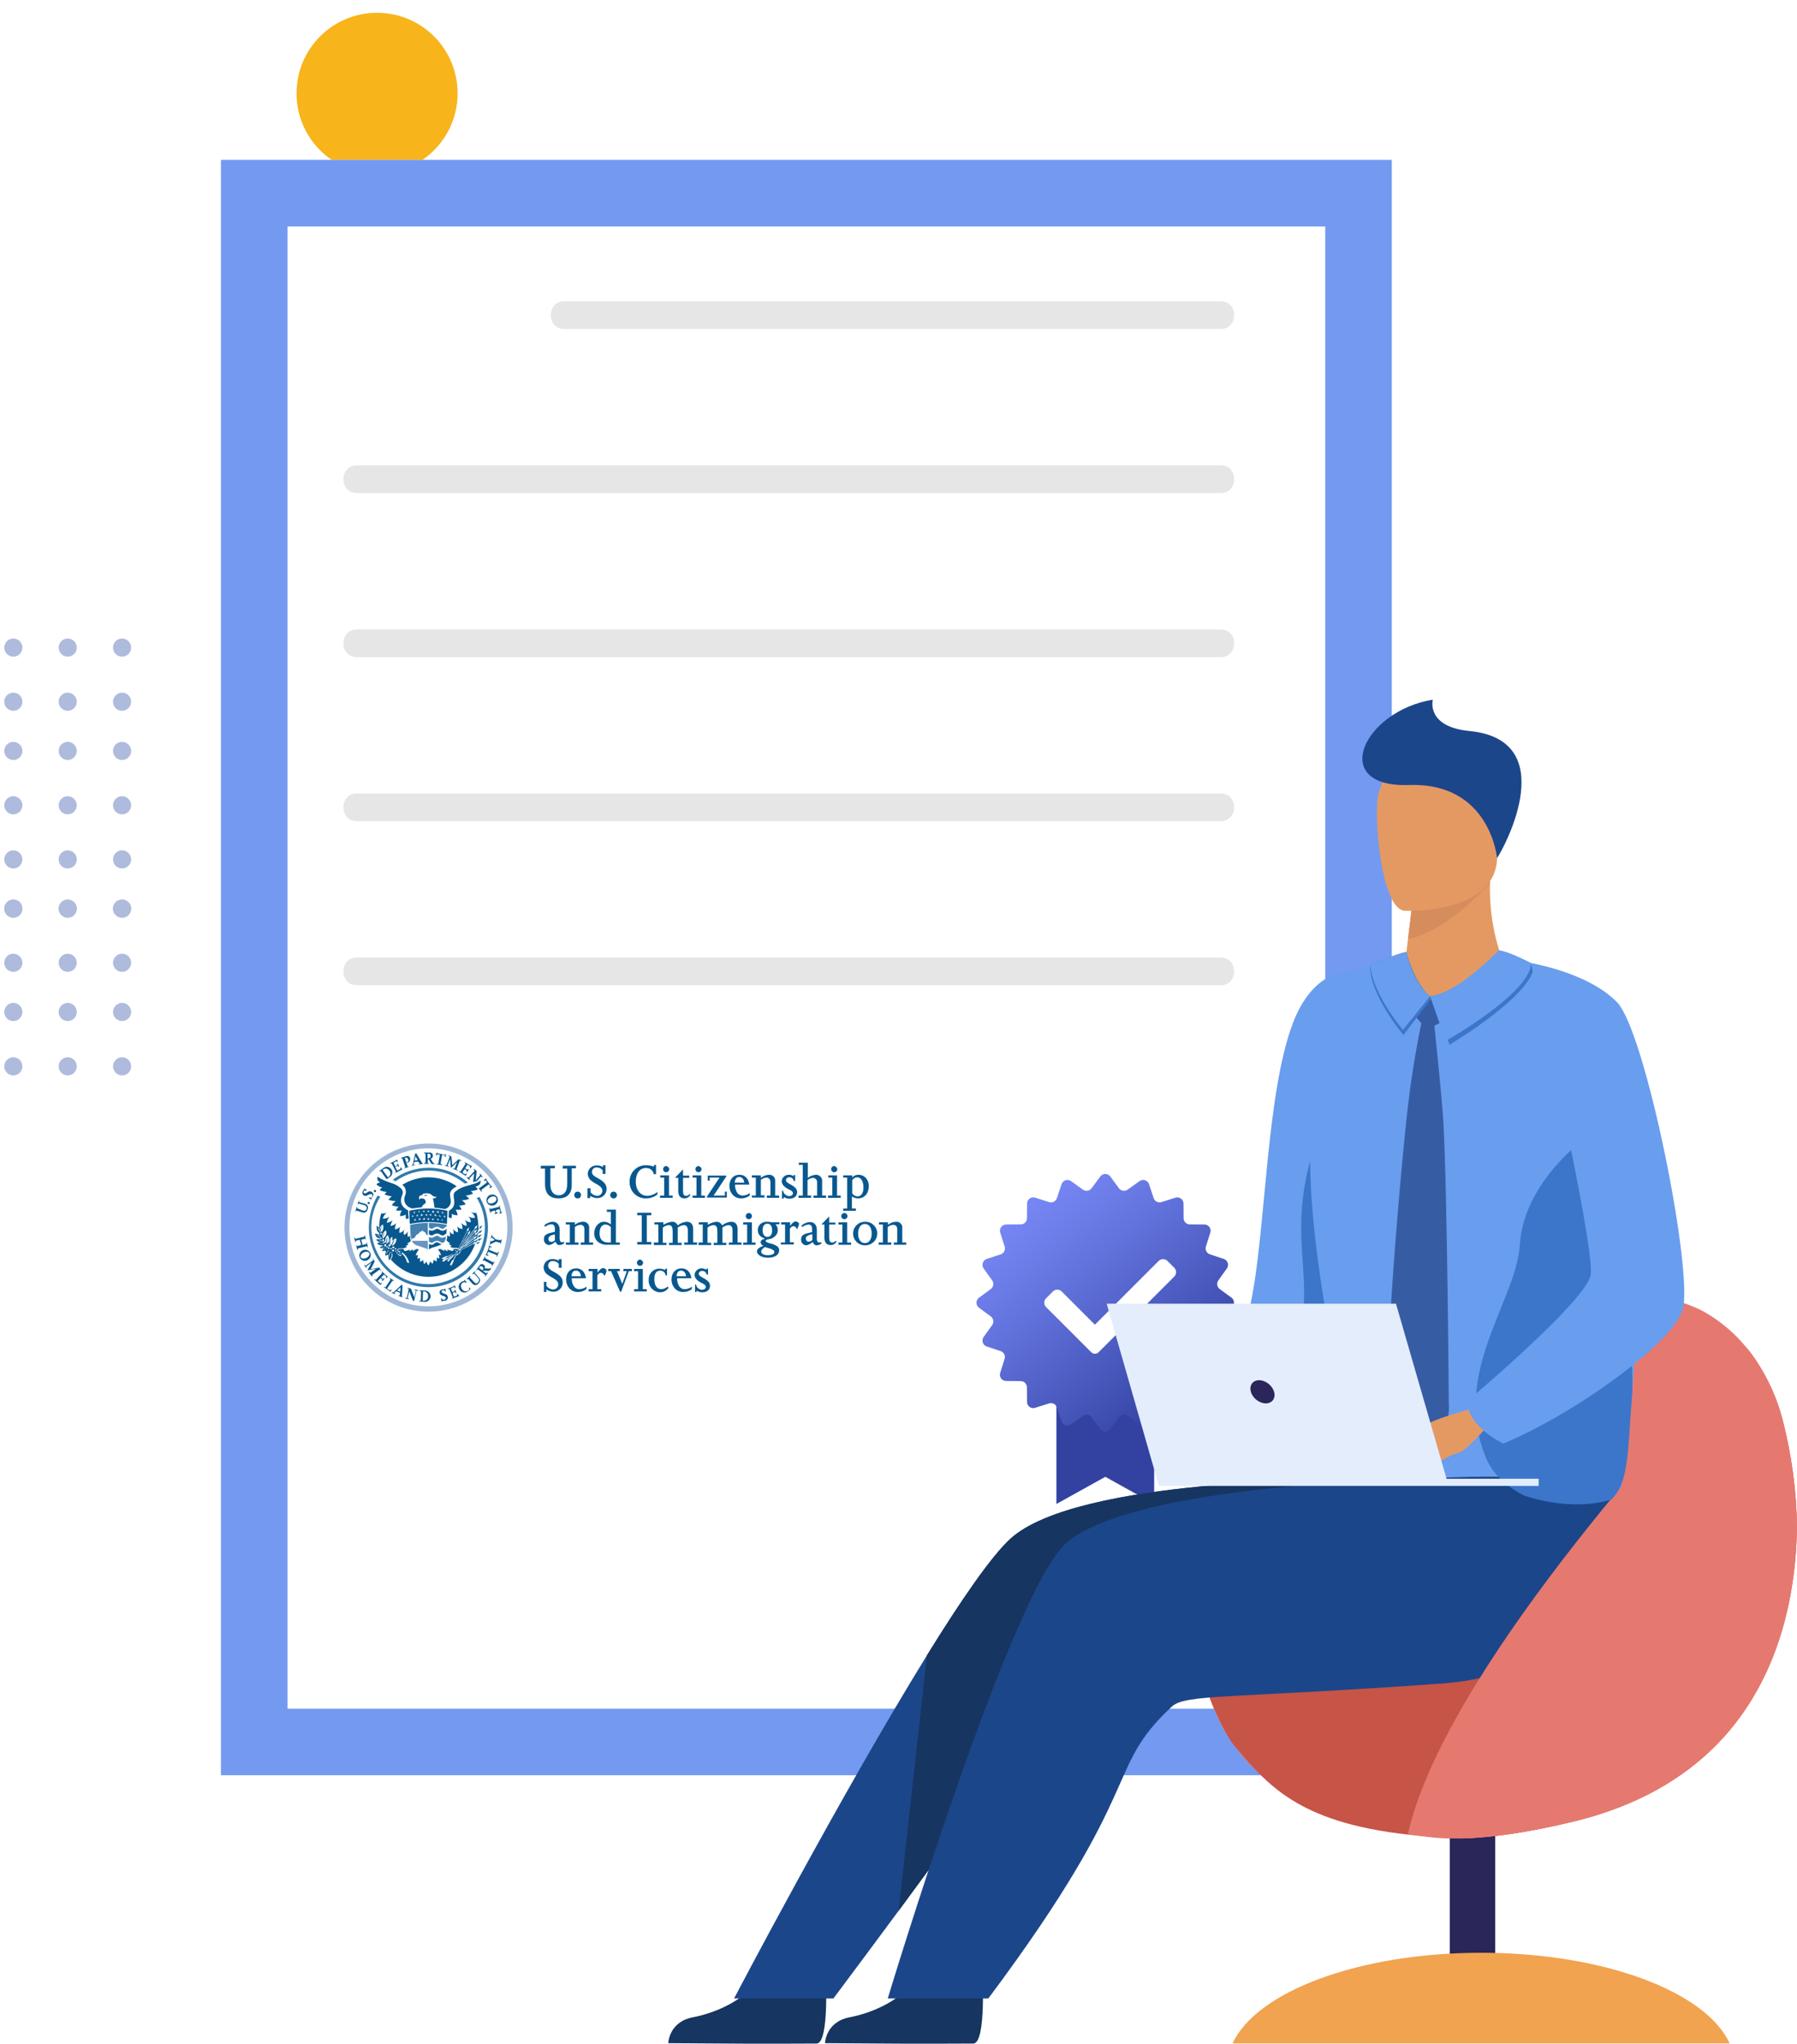 <svg width="270" height="307" viewBox="0 0 270 307" fill="none" xmlns="http://www.w3.org/2000/svg">
<ellipse cx="91.093" cy="258.105" rx="7.998" ry="7.998" fill="#73EAC0"/>
<circle cx="56.654" cy="14.021" r="12.102" fill="#F7B41B"/>
<circle cx="10.174" cy="136.491" r="1.362" transform="rotate(-90 10.174 136.491)" fill="#AEBBDC"/>
<circle cx="10.174" cy="129.099" r="1.362" transform="rotate(-90 10.174 129.099)" fill="#AEBBDC"/>
<circle cx="10.174" cy="120.968" r="1.362" transform="rotate(-90 10.174 120.968)" fill="#AEBBDC"/>
<circle cx="10.174" cy="112.803" r="1.362" transform="rotate(-90 10.174 112.803)" fill="#AEBBDC"/>
<circle cx="10.174" cy="105.412" r="1.362" transform="rotate(-90 10.174 105.412)" fill="#AEBBDC"/>
<circle cx="10.174" cy="97.28" r="1.362" transform="rotate(-90 10.174 97.28)" fill="#AEBBDC"/>
<circle cx="2.002" cy="136.491" r="1.362" transform="rotate(-90 2.002 136.491)" fill="#AEBBDC"/>
<circle cx="2.002" cy="129.099" r="1.362" transform="rotate(-90 2.002 129.099)" fill="#AEBBDC"/>
<circle cx="2.002" cy="120.968" r="1.362" transform="rotate(-90 2.002 120.968)" fill="#AEBBDC"/>
<circle cx="2.002" cy="112.803" r="1.362" transform="rotate(-90 2.002 112.803)" fill="#AEBBDC"/>
<circle cx="2.002" cy="105.412" r="1.362" transform="rotate(-90 2.002 105.412)" fill="#AEBBDC"/>
<circle cx="2.002" cy="97.28" r="1.362" transform="rotate(-90 2.002 97.28)" fill="#AEBBDC"/>
<circle cx="18.342" cy="136.491" r="1.362" transform="rotate(-90 18.342 136.491)" fill="#AEBBDC"/>
<circle cx="18.342" cy="129.099" r="1.362" transform="rotate(-90 18.342 129.099)" fill="#AEBBDC"/>
<circle cx="18.342" cy="120.968" r="1.362" transform="rotate(-90 18.342 120.968)" fill="#AEBBDC"/>
<circle cx="18.342" cy="112.803" r="1.362" transform="rotate(-90 18.342 112.803)" fill="#AEBBDC"/>
<circle cx="18.342" cy="105.412" r="1.362" transform="rotate(-90 18.342 105.412)" fill="#AEBBDC"/>
<circle cx="18.342" cy="97.28" r="1.362" transform="rotate(-90 18.342 97.28)" fill="#AEBBDC"/>
<circle cx="10.174" cy="160.184" r="1.362" transform="rotate(-90 10.174 160.184)" fill="#AEBBDC"/>
<circle cx="10.174" cy="152.018" r="1.362" transform="rotate(-90 10.174 152.018)" fill="#AEBBDC"/>
<circle cx="10.174" cy="144.626" r="1.362" transform="rotate(-90 10.174 144.626)" fill="#AEBBDC"/>
<circle cx="10.174" cy="136.495" r="1.362" transform="rotate(-90 10.174 136.495)" fill="#AEBBDC"/>
<circle cx="2.002" cy="160.184" r="1.362" transform="rotate(-90 2.002 160.184)" fill="#AEBBDC"/>
<circle cx="2.002" cy="152.018" r="1.362" transform="rotate(-90 2.002 152.018)" fill="#AEBBDC"/>
<circle cx="2.002" cy="144.626" r="1.362" transform="rotate(-90 2.002 144.626)" fill="#AEBBDC"/>
<circle cx="2.002" cy="136.495" r="1.362" transform="rotate(-90 2.002 136.495)" fill="#AEBBDC"/>
<circle cx="18.342" cy="160.184" r="1.362" transform="rotate(-90 18.342 160.184)" fill="#AEBBDC"/>
<circle cx="18.342" cy="152.018" r="1.362" transform="rotate(-90 18.342 152.018)" fill="#AEBBDC"/>
<circle cx="18.342" cy="144.626" r="1.362" transform="rotate(-90 18.342 144.626)" fill="#AEBBDC"/>
<circle cx="18.342" cy="136.495" r="1.362" transform="rotate(-90 18.342 136.495)" fill="#AEBBDC"/>
<g filter="url(#filter0_d_40_5054)">
<path d="M209.117 14.017H33.193V256.672H209.117V14.017Z" fill="white"/>
<path d="M38.193 251.672V19.017H204.117V251.672H38.193Z" stroke="#739AF0" stroke-width="10"/>
</g>
<path d="M81.257 175.119H83.368V175.499H82.693V177.906C82.693 179.046 83.242 179.553 83.96 179.553C84.635 179.553 85.226 179.131 85.226 177.822V175.541H84.551V175.119H86.535V175.499H85.902V178.033C85.902 179.342 85.184 180.018 83.917 180.018C82.735 180.018 81.89 179.469 81.89 177.864V175.541H81.257V175.119Z" fill="#08588F"/>
<path d="M87.296 179.512C87.302 179.648 87.25 179.78 87.154 179.877C87.058 179.973 86.926 180.024 86.79 180.019C86.654 180.024 86.522 179.973 86.425 179.877C86.329 179.78 86.277 179.648 86.283 179.512C86.277 179.376 86.329 179.244 86.425 179.148C86.522 179.052 86.654 179 86.79 179.006C86.926 179 87.058 179.052 87.154 179.148C87.25 179.244 87.302 179.376 87.296 179.512Z" fill="#08588F"/>
<path d="M88.308 178.496H88.73V179.088C88.955 179.407 89.312 179.609 89.702 179.637C89.91 179.646 90.113 179.57 90.264 179.427C90.416 179.284 90.502 179.085 90.504 178.876C90.504 178.074 89.406 177.905 88.73 177.272C88.463 177.019 88.311 176.668 88.308 176.3C88.324 175.958 88.475 175.637 88.729 175.407C88.983 175.177 89.317 175.058 89.659 175.076C89.989 175.049 90.318 175.138 90.588 175.329V175.034H90.969V176.343H90.546V175.794C90.342 175.533 90.032 175.378 89.702 175.371C89.508 175.344 89.312 175.404 89.165 175.534C89.019 175.664 88.937 175.851 88.942 176.047C88.942 176.807 90.04 176.892 90.715 177.61C90.989 177.857 91.143 178.211 91.138 178.581C91.146 178.96 90.996 179.326 90.724 179.591C90.451 179.855 90.081 179.994 89.702 179.974C89.338 179.966 88.985 179.848 88.688 179.637V179.974H88.266V178.496H88.308Z" fill="#08588F"/>
<path d="M92.702 179.512C92.707 179.648 92.656 179.78 92.559 179.877C92.463 179.973 92.331 180.024 92.195 180.019C92.059 180.024 91.927 179.973 91.831 179.877C91.735 179.78 91.683 179.648 91.688 179.512C91.683 179.376 91.735 179.244 91.831 179.148C91.927 179.052 92.059 179 92.195 179.006C92.474 179.009 92.698 179.234 92.702 179.512Z" fill="#08588F"/>
<path d="M84.047 187.03C83.784 187.03 83.618 186.888 83.456 186.523L83.3 186.633C83.075 186.845 82.79 186.983 82.485 187.03C82.266 187.014 82.062 186.911 81.919 186.745C81.777 186.578 81.707 186.361 81.724 186.143C81.724 185.636 81.978 185.383 82.653 185.214L83.371 185.045V184.58C83.371 184.126 83.192 183.905 82.822 183.905C82.483 183.94 82.16 184.072 81.893 184.285L81.767 184.074C82.115 183.754 82.562 183.56 83.034 183.525C83.323 183.515 83.603 183.633 83.799 183.846C83.999 184.087 84.103 184.394 84.089 184.707V186.058C84.089 186.396 84.219 186.607 84.427 186.607C84.444 186.607 84.491 186.6 84.545 186.592C84.618 186.579 84.691 186.57 84.765 186.565V186.776C84.555 186.928 84.306 187.016 84.047 187.03ZM83.371 185.425C82.7 185.552 82.4 185.759 82.4 186.101C82.392 186.219 82.433 186.335 82.512 186.423C82.592 186.511 82.704 186.562 82.822 186.565C83.029 186.547 83.223 186.457 83.371 186.312V185.425Z" fill="#08588F"/>
<path d="M85.019 186.646H85.61V183.943H85.019V183.605H86.37V183.986C86.716 183.699 87.147 183.535 87.595 183.521C87.854 183.504 88.107 183.603 88.286 183.79C88.465 183.977 88.552 184.235 88.524 184.492V186.646H89.115V186.984H87.257V186.646H87.806V184.661C87.806 184.197 87.553 183.986 87.215 183.986C86.906 184.011 86.612 184.129 86.37 184.323V186.646H86.919V186.984H85.019V186.646Z" fill="#08588F"/>
<path d="M93.127 186.986H91.184C90.683 187.007 90.191 186.839 89.807 186.515C89.458 186.19 89.268 185.73 89.284 185.254C89.284 184.3 89.947 183.523 90.762 183.523C91.141 183.531 91.503 183.682 91.776 183.945V182.045H91.184V181.707H92.536V186.648H93.127V186.986ZM90.973 183.945C90.424 183.945 90.087 184.447 90.087 185.254C90.087 186.179 90.541 186.648 91.438 186.648H91.776V184.325C91.568 184.099 91.28 183.963 90.973 183.945Z" fill="#08588F"/>
<path d="M95.745 186.566H96.421V182.554H95.745V182.174H97.856V182.554H97.181V186.566H97.856V186.946H95.745V186.566Z" fill="#08588F"/>
<path d="M98.323 186.649H98.914V183.947H98.323V183.609H99.674V183.989C100.069 183.736 100.517 183.577 100.983 183.524C101.352 183.513 101.689 183.732 101.828 184.073C102.215 183.763 102.685 183.573 103.179 183.524C103.812 183.524 104.15 183.904 104.15 184.665V186.649H104.741V186.987H102.799V186.649H103.348V184.876C103.348 184.285 103.137 184.031 102.714 184.031C102.389 184.073 102.082 184.205 101.828 184.411V186.692H102.419V187.029H100.518V186.692H101.067V185.002C101.067 184.453 100.983 184.031 100.476 184.031C100.148 184.061 99.838 184.194 99.589 184.411V186.692H100.138V187.029H98.238V186.649H98.323Z" fill="#08588F"/>
<path d="M104.995 186.649H105.586V183.946H104.995V183.608H106.346V183.988C106.741 183.736 107.189 183.577 107.655 183.524C108.021 183.524 108.352 183.739 108.5 184.073C108.888 183.763 109.357 183.572 109.851 183.524C110.485 183.524 110.823 183.904 110.823 184.664V186.649H111.414V186.987H109.513V186.649H110.062V184.875C110.062 184.284 109.851 184.031 109.429 184.031C109.104 184.073 108.797 184.204 108.542 184.411V186.691H109.133V187.029H107.233V186.691H107.782V185.002C107.782 184.453 107.698 184.031 107.191 184.031C106.862 184.061 106.552 184.194 106.304 184.411V186.691H106.853V187.029H104.953V186.649H104.995Z" fill="#08588F"/>
<path d="M113.524 186.991H111.666V186.653H112.257V183.95H111.666V183.612H112.975V186.653H113.524V186.991ZM112.51 183.148C112.255 183.144 112.049 182.938 112.046 182.683C112.049 182.428 112.255 182.222 112.51 182.219C112.635 182.213 112.757 182.26 112.845 182.348C112.933 182.437 112.98 182.558 112.975 182.683C112.971 182.938 112.765 183.144 112.51 183.148Z" fill="#08588F"/>
<path d="M115.381 188.93C114.364 188.93 113.734 188.447 113.734 188.001C113.734 187.641 114.061 187.357 114.706 187.156C114.413 186.987 114.283 186.818 114.283 186.607C114.283 186.366 114.489 186.177 114.832 186.1L114.959 186.058C114.231 185.844 113.861 185.417 113.861 184.791C113.85 184.445 113.988 184.11 114.241 183.873C114.523 183.633 114.885 183.509 115.255 183.524C115.411 183.513 115.568 183.527 115.719 183.567C115.769 183.569 115.818 183.576 115.867 183.588C115.915 183.599 115.965 183.606 116.015 183.609H117.113V183.904H116.522C116.73 184.137 116.85 184.436 116.859 184.749C116.876 185.079 116.754 185.401 116.522 185.636C116.255 185.922 115.896 186.105 115.508 186.151C115.355 186.162 115.208 186.218 115.086 186.311C115.043 186.311 115.043 186.354 115.043 186.396C115.043 186.588 115.381 186.684 115.775 186.796C116.169 186.871 116.541 187.038 116.859 187.283C117.007 187.425 117.085 187.626 117.07 187.832C117.07 188.498 116.407 188.93 115.381 188.93ZM114.917 187.325C114.55 187.57 114.41 187.74 114.368 188.001C114.373 188.173 114.476 188.328 114.632 188.4C114.852 188.508 115.095 188.56 115.339 188.55C115.598 188.56 115.857 188.517 116.099 188.423C116.242 188.368 116.34 188.237 116.353 188.085C116.353 187.795 116.03 187.625 114.917 187.325ZM115.297 183.82C114.847 183.82 114.579 184.183 114.579 184.791C114.579 185.407 114.861 185.805 115.297 185.805C115.747 185.805 116.015 185.442 116.015 184.833C116.015 184.189 115.753 183.82 115.297 183.82Z" fill="#08588F"/>
<path d="M117.367 186.647H117.958V183.944H117.367V183.606H118.718V184.155C119.098 183.648 119.309 183.479 119.52 183.479C119.752 183.481 119.964 183.611 120.069 183.817C120.003 184.109 119.904 184.393 119.774 184.662C119.563 184.324 119.478 184.197 119.225 184.197C119.014 184.197 118.845 184.324 118.676 184.577V186.604H119.267V186.942H117.324V186.647H117.367Z" fill="#08588F"/>
<path d="M122.687 187.073C122.447 187.073 122.276 186.926 122.096 186.567C121.833 186.833 121.493 187.01 121.125 187.073C120.906 187.058 120.702 186.955 120.56 186.789C120.417 186.622 120.347 186.405 120.365 186.187C120.365 185.68 120.618 185.426 121.294 185.258L122.012 185.089V184.624C122.012 184.151 121.847 183.948 121.463 183.948C121.123 183.984 120.801 184.116 120.533 184.328L120.407 184.117C120.756 183.798 121.202 183.604 121.674 183.568C122.335 183.568 122.729 184.01 122.729 184.751V186.102C122.729 186.44 122.859 186.651 123.067 186.651C123.085 186.651 123.131 186.644 123.185 186.635C123.258 186.622 123.331 186.613 123.405 186.609V186.82C123.195 186.972 122.946 187.059 122.687 187.073ZM122.054 185.384C121.34 185.553 121.04 185.76 121.082 186.06C121.08 186.182 121.123 186.3 121.203 186.391C121.28 186.477 121.39 186.525 121.505 186.524C121.712 186.506 121.906 186.417 122.054 186.271V185.384Z" fill="#08588F"/>
<path d="M123.404 183.948L124.587 182.723V183.652H125.516V183.948H124.587V185.89C124.587 186.439 124.713 186.65 125.051 186.65C125.389 186.65 125.516 186.397 125.6 186.397C125.646 186.4 125.682 186.436 125.685 186.481C125.529 186.828 125.178 187.046 124.798 187.03C124.207 187.03 123.869 186.65 123.869 185.932V183.948H123.404Z" fill="#08588F"/>
<path d="M127.88 186.99H125.979V186.652H126.571V183.95H125.979V183.612H127.289V186.652H127.88V186.99ZM126.866 183.147C126.611 183.144 126.405 182.938 126.402 182.683C126.405 182.428 126.611 182.222 126.866 182.218C127.121 182.222 127.327 182.428 127.331 182.683C127.327 182.938 127.121 183.144 126.866 183.147Z" fill="#08588F"/>
<path d="M129.95 187.073C128.971 187.073 128.177 186.279 128.177 185.299C128.177 184.32 128.971 183.526 129.95 183.526C130.435 183.504 130.907 183.681 131.258 184.016C131.609 184.351 131.808 184.814 131.808 185.299C131.811 185.78 131.611 186.239 131.259 186.566C130.904 186.896 130.435 187.077 129.95 187.073ZM129.95 183.864C129.653 183.857 129.372 184.002 129.206 184.249C129.012 184.564 128.919 184.93 128.937 185.299C128.919 185.669 129.013 186.035 129.206 186.35C129.373 186.596 129.653 186.741 129.95 186.735C130.248 186.742 130.528 186.597 130.695 186.35C130.888 186.035 130.982 185.669 130.964 185.299C130.982 184.93 130.888 184.564 130.694 184.249C130.528 184.002 130.248 183.857 129.95 183.864Z" fill="#08588F"/>
<path d="M132.062 186.649H132.653V183.946H132.062V183.609H133.414V183.989C133.759 183.702 134.19 183.538 134.638 183.524C134.897 183.507 135.15 183.606 135.329 183.793C135.509 183.981 135.596 184.238 135.567 184.495V186.649H136.158V186.987H134.3V186.649H134.807V184.664C134.807 184.2 134.554 183.989 134.216 183.989C133.907 184.014 133.613 184.132 133.371 184.327V186.649H133.92V186.987H132.02V186.649H132.062Z" fill="#08588F"/>
<path d="M98.781 179.427C98.291 179.82 97.678 180.03 97.05 180.018C96.396 180.032 95.765 179.778 95.302 179.316C94.84 178.854 94.587 178.222 94.6 177.569C94.571 176.896 94.823 176.241 95.295 175.76C95.768 175.28 96.418 175.017 97.092 175.035C97.482 175.036 97.868 175.107 98.232 175.246L98.274 174.993H98.57V176.386H98.232C98.138 175.817 97.625 175.414 97.05 175.457C96.121 175.457 95.529 176.26 95.529 177.484C95.529 178.793 96.247 179.638 97.261 179.638C97.818 179.611 98.352 179.403 98.781 179.047V179.427Z" fill="#08588F"/>
<path d="M101.064 179.936H99.163V179.598H99.797V176.895H99.206V176.557H100.515V179.598H101.064V179.936ZM100.092 176.093C99.837 176.089 99.631 175.883 99.628 175.628C99.631 175.373 99.837 175.167 100.092 175.164C100.335 175.195 100.525 175.386 100.557 175.628C100.553 175.883 100.347 176.089 100.092 176.093Z" fill="#08588F"/>
<path d="M101.443 176.89L102.625 175.665V176.594H103.554V176.932H102.625V178.875C102.625 179.424 102.752 179.635 103.09 179.635C103.427 179.635 103.554 179.381 103.639 179.381C103.681 179.381 103.723 179.466 103.723 179.466C103.567 179.813 103.216 180.03 102.836 180.015C102.245 180.015 101.907 179.635 101.907 178.917V176.932H101.443V176.89Z" fill="#08588F"/>
<path d="M105.917 179.936H104.059V179.598H104.65V176.895H104.059V176.557H105.368V179.598H105.917V179.936ZM104.946 176.093C104.691 176.089 104.485 175.883 104.481 175.628C104.485 175.373 104.691 175.167 104.946 175.164C105.188 175.195 105.379 175.386 105.41 175.628C105.407 175.883 105.201 176.089 104.946 176.093Z" fill="#08588F"/>
<path d="M106.339 176.596H109.126V176.723L107.225 179.594H108.915V179.003H109.21V179.89H106.212V179.763L108.112 176.892H106.634V177.356H106.339V176.596Z" fill="#08588F"/>
<path d="M111.367 180.018C110.864 180.031 110.382 179.818 110.053 179.438C109.753 179.08 109.59 178.627 109.593 178.16C109.593 177.134 110.19 176.471 111.113 176.471C111.913 176.471 112.449 177.01 112.585 177.949H110.438C110.419 178.371 110.527 178.788 110.748 179.148C110.93 179.429 111.243 179.599 111.578 179.596C111.973 179.579 112.355 179.447 112.676 179.216L112.634 179.596C112.27 179.874 111.824 180.023 111.367 180.018ZM111.071 176.809C110.66 176.809 110.438 177.085 110.395 177.653H111.831C111.747 177.093 111.49 176.809 111.071 176.809Z" fill="#08588F"/>
<path d="M112.971 179.596H113.562V176.894H112.971V176.556H114.322V176.936C114.667 176.649 115.098 176.485 115.547 176.471C115.806 176.454 116.059 176.553 116.238 176.74C116.417 176.928 116.504 177.185 116.476 177.443V179.596H117.067V179.934H115.209V179.596H115.758V177.611C115.758 177.147 115.505 176.894 115.167 176.894C114.858 176.919 114.564 177.037 114.322 177.231V179.554H114.871V179.892H112.971V179.596Z" fill="#08588F"/>
<path d="M117.491 178.878H117.66C117.737 179.317 118.102 179.648 118.547 179.681C118.885 179.681 119.138 179.512 119.138 179.258C119.138 178.751 118.336 178.751 117.787 178.16C117.584 177.975 117.462 177.717 117.449 177.442C117.487 176.872 117.977 176.439 118.547 176.471C118.79 176.462 119.028 176.537 119.223 176.682V176.513H119.476V177.4H119.265C119.218 177.069 118.923 176.829 118.589 176.851C118.334 176.833 118.11 177.019 118.082 177.273C118.082 177.738 118.927 177.865 119.476 178.414C119.667 178.586 119.774 178.832 119.772 179.089C119.772 179.681 119.307 180.061 118.631 180.061C118.329 180.076 118.031 179.986 117.787 179.807L117.745 180.061H117.491V178.878Z" fill="#08588F"/>
<path d="M120.022 179.595H120.613V174.992H120.022V174.654H121.373V176.934C121.725 176.658 122.152 176.496 122.598 176.47C122.862 176.463 123.115 176.571 123.293 176.765C123.471 176.959 123.557 177.221 123.527 177.483V179.595H124.118V179.933H122.218V179.595H122.767V177.652C122.788 177.478 122.737 177.302 122.625 177.166C122.514 177.03 122.351 176.947 122.176 176.934C121.868 176.967 121.576 177.084 121.331 177.272V179.595H121.88V179.933H119.98V179.595H120.022Z" fill="#08588F"/>
<path d="M126.314 179.936H124.414V179.598H125.047V176.895H124.456V176.557H125.765V179.598H126.314V179.936ZM125.343 176.093C125.087 176.089 124.882 175.883 124.878 175.628C124.882 175.373 125.087 175.167 125.343 175.164C125.585 175.195 125.776 175.386 125.807 175.628C125.804 175.883 125.598 176.089 125.343 176.093Z" fill="#08588F"/>
<path d="M128.595 181.876H126.694V181.539H127.286V176.893H126.694V176.556H128.046V176.893C128.167 176.74 128.327 176.624 128.51 176.556C128.673 176.5 128.845 176.471 129.017 176.471C129.394 176.473 129.756 176.619 130.03 176.877C130.377 177.229 130.561 177.709 130.537 178.202C130.544 178.633 130.417 179.056 130.173 179.411C129.873 179.813 129.392 180.041 128.89 180.018C128.572 180.012 128.262 179.909 128.003 179.723V181.539H128.595V181.876ZM128.806 176.851C128.503 176.851 128.332 176.946 128.046 177.273V179.258C128.222 179.534 128.521 179.707 128.848 179.723C129.387 179.723 129.735 179.209 129.735 178.414C129.735 177.464 129.37 176.851 128.806 176.851Z" fill="#08588F"/>
<path d="M81.72 192.559H82.1V193.15C82.325 193.47 82.682 193.671 83.072 193.699C83.28 193.708 83.483 193.633 83.634 193.489C83.786 193.346 83.872 193.147 83.874 192.939C83.874 192.136 82.776 191.967 82.1 191.334C81.833 191.081 81.68 190.73 81.678 190.363C81.694 190.021 81.845 189.699 82.099 189.469C82.352 189.239 82.687 189.12 83.029 189.138C83.357 189.131 83.68 189.219 83.958 189.391V189.138H84.381V190.447H83.958V189.856C83.754 189.596 83.444 189.441 83.114 189.434C82.92 189.406 82.724 189.466 82.578 189.596C82.431 189.726 82.349 189.914 82.354 190.109C82.354 190.869 83.452 190.996 84.127 191.672C84.401 191.92 84.555 192.274 84.55 192.643C84.558 193.023 84.408 193.389 84.136 193.653C83.863 193.918 83.493 194.057 83.114 194.037C82.75 194.028 82.397 193.91 82.1 193.699V194.079H81.72V192.559Z" fill="#08588F"/>
<path d="M86.831 194.081C86.328 194.094 85.846 193.881 85.517 193.501C85.218 193.143 85.055 192.69 85.057 192.223C85.057 191.197 85.654 190.534 86.578 190.534C87.377 190.534 87.914 191.073 88.05 192.012H85.902C85.883 192.434 85.992 192.851 86.212 193.211C86.394 193.492 86.707 193.662 87.042 193.659C87.436 193.637 87.817 193.506 88.14 193.279L88.098 193.659C87.735 193.937 87.289 194.086 86.831 194.081ZM86.535 190.872C86.125 190.872 85.902 191.148 85.86 191.716H87.296C87.211 191.156 86.954 190.872 86.535 190.872Z" fill="#08588F"/>
<path d="M88.435 193.655H89.026V190.953H88.435V190.615H89.787V191.164C90.167 190.657 90.378 190.488 90.589 190.488C90.821 190.489 91.032 190.62 91.138 190.826C91.091 191.123 90.991 191.409 90.842 191.67C90.631 191.333 90.547 191.206 90.293 191.206C90.082 191.206 89.913 191.333 89.744 191.586V193.655H90.336V193.993H88.435V193.655Z" fill="#08588F"/>
<path d="M91.433 190.616H93.122V190.954H92.7L93.502 192.854L94.178 190.954H93.671V190.616H94.938V190.954H94.473L93.333 194.037H93.164L91.813 190.954H91.391V190.616H91.433Z" fill="#08588F"/>
<path d="M95.275 193.657H95.866V190.954H95.275V190.616H96.584V193.657H97.175V193.995H95.275V193.657Z" fill="#08588F"/>
<path d="M100.259 191.587H100.006C99.974 191.171 99.62 190.854 99.203 190.869C98.654 190.869 98.316 191.25 98.316 192.136C98.316 193.108 98.697 193.657 99.372 193.657C99.715 193.634 100.041 193.501 100.301 193.277C100.386 193.277 100.428 193.403 100.428 193.488C100.127 193.907 99.634 194.146 99.119 194.121C98.652 194.1 98.213 193.89 97.903 193.54C97.593 193.19 97.437 192.729 97.472 192.263C97.447 191.823 97.605 191.391 97.909 191.072C98.213 190.752 98.635 190.572 99.076 190.574C99.372 190.568 99.663 190.641 99.921 190.785L99.963 190.574H100.217V191.587H100.259Z" fill="#08588F"/>
<path d="M102.666 194.081C102.163 194.094 101.681 193.881 101.352 193.501C101.053 193.143 100.89 192.69 100.893 192.223C100.893 191.197 101.489 190.534 102.413 190.534C103.213 190.534 103.749 191.073 103.885 192.012H101.737C101.719 192.434 101.827 192.851 102.048 193.211C102.229 193.492 102.542 193.662 102.877 193.659C103.273 193.642 103.654 193.51 103.975 193.279L103.933 193.659C103.57 193.937 103.124 194.086 102.666 194.081ZM102.328 190.872C101.918 190.872 101.695 191.148 101.653 191.716H103.089C103.004 191.156 102.747 190.872 102.328 190.872Z" fill="#08588F"/>
<path d="M104.397 192.943H104.566C104.642 193.382 105.008 193.713 105.452 193.745C105.79 193.745 106.044 193.576 106.044 193.323C106.044 192.816 105.241 192.816 104.692 192.225C104.489 192.04 104.368 191.782 104.354 191.507C104.392 190.937 104.882 190.504 105.452 190.536C105.693 190.538 105.928 190.612 106.128 190.747V190.578H106.381V191.465H106.17C106.123 191.133 105.829 190.894 105.495 190.916C105.24 190.897 105.016 191.084 104.988 191.338C104.988 191.803 105.875 191.929 106.381 192.478C106.572 192.651 106.68 192.897 106.677 193.154C106.677 193.745 106.213 194.125 105.537 194.125C105.235 194.14 104.936 194.051 104.692 193.872L104.65 194.083H104.439V192.943H104.397Z" fill="#08588F"/>
<path d="M96.627 189.683C96.624 189.939 96.418 190.145 96.162 190.147C95.906 190.145 95.7 189.939 95.698 189.683C95.7 189.427 95.906 189.221 96.162 189.218C96.411 189.235 96.61 189.434 96.627 189.683Z" fill="#08588F"/>
<path d="M64.362 196.234C57.809 196.234 52.496 190.921 52.496 184.367C52.496 177.814 57.809 172.501 64.362 172.501C70.916 172.501 76.229 177.814 76.229 184.367C76.223 190.918 70.914 196.228 64.362 196.234Z" fill="white"/>
<path d="M72.052 179.81C71.925 179.852 71.756 179.894 71.63 179.936C72.441 181.272 72.865 182.807 72.854 184.37C72.856 188.006 70.554 191.243 67.118 192.434C63.683 193.625 59.871 192.508 57.622 189.652C55.373 186.795 55.181 182.827 57.145 179.767C57 179.722 56.859 179.666 56.723 179.598C55.878 181.048 55.426 182.693 55.414 184.37C55.401 188.154 57.768 191.537 61.327 192.822C64.886 194.106 68.868 193.014 71.275 190.095C73.681 187.175 73.992 183.058 72.052 179.81Z" fill="#307AAB"/>
<path d="M59.426 177.445C62.564 175.186 66.83 175.324 69.814 177.783L70.321 177.656C68.694 176.207 66.588 175.41 64.409 175.418C62.456 175.411 60.556 176.05 59.004 177.234C59.088 177.276 59.13 177.276 59.215 177.318C59.279 177.37 59.35 177.412 59.426 177.445Z" fill="#307AAB"/>
<path d="M64.364 197.036C57.879 197.022 52.459 192.099 51.823 185.645C51.187 179.192 55.542 173.305 61.899 172.026C68.256 170.746 74.549 174.489 76.46 180.687C78.37 186.884 75.276 193.52 69.301 196.042C67.739 196.701 66.06 197.039 64.364 197.036ZM64.364 172.5C57.81 172.5 52.498 177.813 52.498 184.367C52.498 190.92 57.81 196.233 64.364 196.233C70.918 196.233 76.231 190.92 76.231 184.367C76.223 177.816 70.915 172.508 64.364 172.5Z" fill="#9FB7D6"/>
<path d="M64.28 186.395H61.873C61.916 186.48 61.958 186.522 62 186.607C62.171 186.856 62.425 187.036 62.718 187.113C63.14 187.24 63.394 187.324 63.605 187.409L63.858 187.493C64.028 187.515 64.182 187.607 64.28 187.747V186.395Z" fill="#6B94BF"/>
<path d="M64.154 185.464L63.985 185.38L63.9 185.127L63.689 185.042L63.436 184.831L63.309 185L63.098 185.042L62.971 185.211L62.802 185.38L62.549 185.507L62.38 185.802L62.295 185.929L62.127 186.056L62.042 185.971L61.958 186.056L61.831 186.267C61.779 186.086 61.737 185.903 61.704 185.718C61.662 185.211 61.62 184.62 61.62 183.986C62.495 183.802 63.386 183.703 64.28 183.691V185.591C64.238 185.591 64.196 185.549 64.154 185.464Z" fill="#4482B2"/>
<path d="M66.813 184.409C66.896 184.328 66.998 184.27 67.109 184.24V183.986C66.234 183.802 65.343 183.703 64.448 183.691V184.409C64.491 184.409 64.491 184.451 64.533 184.451C64.629 184.529 64.747 184.574 64.871 184.578C64.98 184.565 65.082 184.521 65.166 184.451C65.314 184.345 65.491 184.286 65.673 184.282C65.842 184.286 66.006 184.345 66.138 184.451C66.233 184.529 66.352 184.574 66.475 184.578C66.608 184.575 66.732 184.513 66.813 184.409Z" fill="#4482B2"/>
<path d="M64.448 185.802V186.52C64.491 186.52 64.491 186.562 64.533 186.562C64.629 186.64 64.747 186.685 64.871 186.689C64.98 186.676 65.082 186.632 65.166 186.562C65.314 186.456 65.491 186.397 65.673 186.393C65.842 186.397 66.006 186.456 66.138 186.562C66.233 186.64 66.352 186.685 66.475 186.689C66.567 186.687 66.655 186.657 66.729 186.604C66.906 186.359 66.996 186.062 66.982 185.76V185.717C66.843 185.845 66.664 185.92 66.475 185.929C66.292 185.932 66.113 185.872 65.969 185.76C65.883 185.693 65.781 185.649 65.673 185.633C65.541 185.656 65.413 185.699 65.293 185.76C65.161 185.866 64.998 185.925 64.829 185.929C64.692 185.925 64.56 185.881 64.448 185.802Z" fill="#4482B2"/>
<path d="M63.647 179.553C63.686 179.576 63.729 179.59 63.774 179.595L63.816 179.638L63.858 179.68C63.933 179.663 64.004 179.635 64.07 179.595C64.138 179.563 64.209 179.535 64.281 179.511C63.901 179.469 63.858 179.595 63.647 179.553Z" fill="#08588F"/>
<path d="M57.523 186.055C57.604 185.712 57.703 185.374 57.818 185.041C57.614 185.338 57.51 185.694 57.523 186.055Z" fill="#08588F"/>
<path d="M61.323 181.832C61.145 181.734 60.975 181.621 60.816 181.494C60.325 181.12 60.122 180.477 60.31 179.889C60.394 179.551 60.563 179.34 60.521 179.002C60.466 178.789 60.349 178.598 60.183 178.453C59.764 178.1 59.275 177.841 58.747 177.693C58.03 177.484 57.347 177.171 56.72 176.764C56.608 177.114 56.796 177.489 57.142 177.609C56.92 177.645 56.714 177.748 56.551 177.904C56.786 178.155 57.099 178.319 57.438 178.369C57.269 178.465 57.136 178.613 57.058 178.791C57.391 178.94 57.749 179.025 58.114 179.044C57.99 179.16 57.877 179.288 57.776 179.425C58.128 179.57 58.497 179.669 58.874 179.72C58.675 179.856 58.503 180.028 58.367 180.227C58.722 180.346 59.091 180.417 59.465 180.438C59.228 180.591 59.026 180.792 58.874 181.029C59.187 181.188 59.537 181.261 59.887 181.24C59.722 181.41 59.593 181.611 59.507 181.832C59.801 181.874 60.1 181.874 60.394 181.832C60.204 182.072 60.1 182.37 60.099 182.676C60.405 182.667 60.707 182.595 60.985 182.465C60.936 182.69 60.951 182.924 61.028 183.141C61.15 183.086 61.277 183.043 61.408 183.014C61.343 182.623 61.315 182.228 61.323 181.832Z" fill="#08588F"/>
<path d="M72.218 177.315C71.711 177.78 70.908 177.906 70.064 178.16C69.48 178.314 68.933 178.587 68.459 178.962C68.249 179.1 68.135 179.345 68.163 179.595C68.163 179.975 68.248 180.102 68.248 180.609C68.254 180.91 68.166 181.206 67.995 181.453C67.833 181.62 67.648 181.762 67.445 181.876C67.445 182.171 67.403 182.509 67.403 182.847C67.536 182.921 67.678 182.978 67.826 183.016C67.903 182.799 67.917 182.565 67.868 182.34C68.137 182.494 68.445 182.567 68.755 182.551C68.714 182.253 68.613 181.966 68.459 181.707C68.753 181.749 69.052 181.749 69.346 181.707C69.276 181.479 69.145 181.274 68.966 181.116C69.313 181.099 69.655 181.028 69.979 180.904C69.827 180.667 69.625 180.466 69.388 180.313C69.762 180.292 70.131 180.221 70.486 180.102C70.35 179.903 70.178 179.731 69.979 179.595C70.36 179.565 70.732 179.464 71.077 179.3C70.988 179.154 70.874 179.026 70.739 178.92C71.105 178.906 71.463 178.82 71.795 178.666C71.704 178.497 71.574 178.352 71.415 178.244C72.218 178.075 72.218 177.653 72.218 177.315Z" fill="#08588F"/>
<path d="M68.628 178.203C67.376 177.33 65.889 176.859 64.363 176.851C62.972 176.853 61.611 177.248 60.435 177.991C60.693 178.154 60.875 178.412 60.942 178.709C61.014 179.006 60.984 179.318 60.858 179.596C60.674 180.006 60.706 180.481 60.942 180.863C61.178 181.213 61.542 181.456 61.956 181.539C62.417 181.457 62.882 181.4 63.349 181.37C63.428 181.157 63.577 180.978 63.772 180.863C63.864 180.81 63.93 180.72 63.954 180.616C63.978 180.512 63.958 180.403 63.898 180.314C63.856 180.18 63.741 180.082 63.603 180.061C63.476 180.018 63.054 179.934 63.054 180.23C62.958 180.111 62.926 179.953 62.969 179.807C63.011 179.554 63.434 179.512 63.518 179.512C63.434 179.427 63.476 179.343 63.645 179.301C63.837 179.246 64.038 179.232 64.236 179.258C64.495 179.249 64.743 179.358 64.912 179.554C65.165 179.765 65.461 179.85 65.63 179.723C65.516 179.938 65.279 180.057 65.038 180.018C65.115 180.296 65.171 180.578 65.207 180.863C65.218 181.048 65.246 181.232 65.292 181.412C65.816 181.456 66.338 181.526 66.854 181.623C67.086 181.56 67.292 181.427 67.446 181.243C67.701 180.939 67.795 180.531 67.699 180.145C67.648 179.866 67.62 179.584 67.615 179.301C67.699 178.794 68.079 178.498 68.628 178.203Z" fill="#08588F"/>
<path d="M66.815 185.464C66.899 185.422 66.942 185.337 67.068 185.295C67.068 185.084 67.11 184.831 67.11 184.577C67.068 184.577 67.068 184.62 67.026 184.662C66.887 184.789 66.708 184.864 66.519 184.873C66.336 184.876 66.157 184.816 66.012 184.704C65.927 184.637 65.825 184.593 65.717 184.577C65.585 184.6 65.456 184.643 65.337 184.704C65.205 184.81 65.041 184.869 64.872 184.873C64.722 184.876 64.574 184.832 64.45 184.746V185.422C64.492 185.422 64.492 185.464 64.534 185.464C64.63 185.542 64.749 185.587 64.872 185.591C64.981 185.578 65.084 185.534 65.168 185.464C65.316 185.358 65.493 185.299 65.675 185.295C65.844 185.299 66.007 185.358 66.139 185.464C66.235 185.542 66.353 185.587 66.477 185.591C66.603 185.602 66.727 185.556 66.815 185.464Z" fill="#08588F"/>
<path d="M64.872 186.985C64.722 186.988 64.574 186.944 64.45 186.858V187.703C64.572 187.591 64.716 187.504 64.872 187.45L65.126 187.365C65.429 187.293 65.726 187.194 66.012 187.07C66.136 187.039 66.252 186.982 66.35 186.901C66.213 186.87 66.084 186.813 65.97 186.732C65.884 186.665 65.782 186.621 65.675 186.605C65.542 186.628 65.414 186.671 65.294 186.732C65.214 186.89 65.05 186.988 64.872 186.985Z" fill="#08588F"/>
<path d="M61.576 183.862V183.83C61.533 183.136 61.491 182.418 61.491 181.878C62.433 181.658 63.396 181.545 64.363 181.54C65.33 181.545 66.293 181.658 67.234 181.878C67.234 182.432 67.197 183.06 67.158 183.728L67.15 183.862C66.233 183.674 65.299 183.575 64.363 183.567C63.426 183.574 62.493 183.673 61.576 183.862ZM66.432 183.313L66.516 183.44L66.474 183.313L66.643 183.271H66.474V183.102L66.432 183.229L66.263 183.187L66.39 183.271L66.305 183.398L66.432 183.313ZM62.167 183.187L62.294 183.271L62.251 183.44L62.378 183.313L62.505 183.398L62.42 183.187L62.547 183.102L62.378 183.145L62.336 183.018V183.187H62.167ZM65.714 183.229L65.841 183.356L65.883 183.271L66.01 183.187H65.841L65.799 183.018L65.756 183.145L65.588 183.102L65.714 183.229ZM62.843 183.102L62.969 183.187L62.927 183.356L63.054 183.229L63.18 183.313L63.096 183.187L63.265 183.018L63.096 183.06L63.054 182.933L63.011 183.102H62.843ZM65.038 183.229L65.165 183.313L65.123 183.229L65.25 183.145H65.081L65.038 182.976L64.996 183.102H64.827L64.954 183.187L64.912 183.313L65.038 183.229ZM64.363 183.187L64.49 183.271L64.447 183.145L64.574 183.06H64.405L64.363 182.891L64.321 183.06H64.152L64.278 183.145L64.236 183.271L64.363 183.187ZM63.687 183.187L63.814 183.271V183.102L63.941 183.018H63.772L63.729 182.891L63.687 183.06H63.518L63.603 183.145L63.56 183.271L63.687 183.187ZM66.77 182.765L66.854 182.891L66.897 182.765L67.023 182.722H66.854V182.553L66.77 182.68L66.601 182.638L66.728 182.722L66.643 182.849L66.77 182.765ZM66.052 182.68L66.179 182.891L66.136 182.722L66.263 182.638H66.094V182.469L66.052 182.596L65.883 182.553L66.01 182.638L65.925 182.765L66.052 182.68ZM61.787 182.68L61.956 182.722L61.913 182.891L62.04 182.722L62.167 182.807L62.082 182.68L62.209 182.596L62.04 182.638L61.956 182.511V182.68H61.787ZM62.505 182.553L62.631 182.638L62.589 182.807L62.674 182.68H62.843L62.758 182.553L62.885 182.469L62.716 182.511L62.674 182.384V182.553H62.505ZM65.376 182.596L65.545 182.765L65.503 182.596L65.63 182.511H65.461L65.418 182.342L65.376 182.469H65.207L65.334 182.553L65.25 182.68L65.376 182.596ZM63.138 182.469L63.265 182.553L63.223 182.722L63.349 182.596L63.518 182.638L63.434 182.511L63.56 182.427H63.392L63.349 182.3L63.307 182.469H63.138ZM64.025 182.553L64.194 182.68L64.152 182.553L64.278 182.469H64.109L64.067 182.3L64.025 182.469H63.856L63.983 182.553L63.941 182.68L64.025 182.553ZM64.701 182.553L64.827 182.638L64.785 182.511L64.912 182.469H64.743L64.701 182.3L64.658 182.427H64.49L64.616 182.511L64.574 182.638L64.701 182.553ZM66.474 182.216L66.601 182.384L66.559 182.216L66.685 182.131H66.516V181.962L66.474 182.089L66.305 182.047L66.432 182.131L66.348 182.258L66.474 182.216ZM62.082 182.089L62.209 182.173L62.167 182.342L62.251 182.216H62.378L62.294 182.089L62.42 182.004L62.251 182.047L62.209 181.92V182.089H62.082ZM65.799 182.131L65.925 182.258L65.883 182.089L66.01 182.004H65.841L65.799 181.835L65.756 181.962H65.588L65.714 182.047L65.63 182.173L65.799 182.131ZM65.081 182.131L65.207 182.216L65.165 182.047L65.292 181.962H65.123L65.081 181.793L65.038 181.92L64.87 182.004L64.996 182.089L64.954 182.216L65.081 182.131ZM62.885 182.004L62.843 182.173L62.969 182.047L63.096 182.131L63.011 182.004L63.138 181.92L62.969 181.962L62.927 181.835L62.885 182.004ZM64.363 182.004L64.49 182.131L64.447 182.004L64.574 181.92H64.405L64.363 181.751L64.321 181.92L64.152 181.878L64.278 181.962L64.236 182.089L64.363 182.004ZM63.687 182.004L63.814 182.089L63.729 181.962L63.856 181.878H63.687L63.645 181.751L63.603 181.92L63.476 181.878L63.603 181.962L63.56 182.089L63.687 182.004Z" fill="#08588F"/>
<path d="M73.934 181.097C73.6 181.1 73.293 180.911 73.148 180.61C72.992 180.179 73.194 179.7 73.612 179.512C73.729 179.469 73.852 179.447 73.976 179.447C74.311 179.433 74.62 179.626 74.752 179.934C74.909 180.365 74.706 180.844 74.288 181.032C74.175 181.074 74.055 181.096 73.934 181.097ZM74.111 179.719C73.982 179.72 73.855 179.75 73.739 179.807C73.405 179.976 73.19 180.31 73.275 180.525C73.361 180.702 73.551 180.805 73.747 180.782C73.876 180.782 74.003 180.752 74.119 180.694C74.432 180.604 74.63 180.298 74.584 179.976C74.496 179.799 74.307 179.696 74.111 179.719Z" fill="#08588F"/>
<path d="M73.656 182.172L73.487 181.497L73.571 181.454L73.613 181.623L75.007 181.286L74.965 181.117L75.049 181.074L75.302 182.088H75.387L75.429 182.215L75.049 182.299L75.007 182.172L75.176 182.13L75.049 181.623L74.5 181.792L74.585 182.172L74.754 182.13L74.796 182.257L74.331 182.384L74.289 182.257L74.458 182.215L74.373 181.835L73.74 182.003L73.782 182.172H73.656Z" fill="#08588F"/>
<path d="M53.977 180.398L53.892 180.567L54.821 180.82C55.057 180.865 55.241 181.049 55.286 181.285C55.293 181.413 55.278 181.541 55.244 181.665C55.117 182.045 54.821 182.256 54.483 182.129L53.512 181.834L53.47 182.003L53.386 181.96L53.597 181.285L53.681 181.327L53.639 181.496L54.483 181.834C54.737 181.918 54.864 181.876 54.948 181.792C55.016 181.76 55.063 181.696 55.075 181.623C55.123 181.499 55.113 181.361 55.047 181.246C54.982 181.131 54.867 181.052 54.737 181.031L53.85 180.778L53.808 180.947L53.723 180.905L53.892 180.356L53.977 180.398Z" fill="#08588F"/>
<path d="M55.539 180.778C55.524 180.819 55.492 180.851 55.452 180.867C55.411 180.883 55.366 180.882 55.327 180.863C55.287 180.848 55.254 180.816 55.238 180.776C55.222 180.736 55.224 180.69 55.243 180.651C55.258 180.611 55.289 180.579 55.33 180.563C55.37 180.546 55.415 180.548 55.454 180.567C55.539 180.567 55.581 180.694 55.539 180.778Z" fill="#08588F"/>
<path d="M55.878 180.06L55.793 180.187L55.413 179.976L55.498 179.849L55.667 179.934C55.776 179.9 55.867 179.824 55.92 179.723C55.962 179.669 55.977 179.599 55.96 179.533C55.944 179.467 55.898 179.413 55.836 179.385C55.751 179.343 55.624 179.343 55.371 179.469C55.118 179.596 55.075 179.638 54.991 179.638C54.891 179.645 54.79 179.631 54.695 179.596C54.581 179.531 54.497 179.422 54.465 179.294C54.434 179.167 54.456 179.031 54.526 178.92C54.569 178.84 54.627 178.769 54.695 178.709L54.653 178.667L54.738 178.54L55.118 178.751L55.033 178.878L54.864 178.794C54.779 178.827 54.705 178.886 54.653 178.963C54.611 179.009 54.597 179.074 54.614 179.134C54.631 179.194 54.678 179.241 54.738 179.258C54.822 179.3 54.907 179.3 55.16 179.131C55.228 179.085 55.298 179.043 55.371 179.005C55.436 178.971 55.509 178.956 55.582 178.963C55.675 178.951 55.768 178.982 55.836 179.047C55.958 179.104 56.047 179.214 56.08 179.345C56.113 179.476 56.085 179.614 56.005 179.723C55.943 179.827 55.856 179.914 55.751 179.976L55.878 180.06Z" fill="#08588F"/>
<path d="M56.51 178.917C56.504 179.008 56.431 179.081 56.341 179.087C56.25 179.081 56.178 179.008 56.171 178.917C56.178 178.827 56.25 178.754 56.341 178.748C56.387 178.744 56.432 178.76 56.465 178.793C56.498 178.826 56.514 178.871 56.51 178.917Z" fill="#08588F"/>
<path d="M60.439 175.668L59.383 176.217L59.341 176.133L59.51 176.049L58.834 174.739L58.666 174.824L58.623 174.739L59.552 174.275L59.51 174.233L59.637 174.19L59.806 174.528L59.679 174.57L59.595 174.402L59.13 174.655L59.383 175.204L59.721 175.035L59.637 174.866L59.764 174.782L59.975 175.204L59.848 175.288L59.764 175.119L59.383 175.288L59.679 175.837L60.186 175.584L60.144 175.415L60.27 175.373L60.439 175.668Z" fill="#08588F"/>
<path d="M61.45 175.287L60.774 175.498L60.732 175.414L60.901 175.371L60.436 173.978L60.267 174.02L60.225 173.935L60.985 173.682C61.108 173.625 61.249 173.625 61.371 173.682C61.493 173.739 61.584 173.847 61.619 173.978C61.681 174.255 61.54 174.537 61.281 174.653C61.234 174.648 61.188 174.663 61.154 174.696L61.112 174.569H61.196C61.365 174.527 61.407 174.358 61.323 174.147C61.239 173.935 61.112 173.851 60.943 173.893L60.816 173.935L61.281 175.287L61.492 175.202L61.45 175.287Z" fill="#08588F"/>
<path d="M61.832 175.119V175.035L62.001 174.993L62.381 173.303L62.55 173.261L63.437 174.739H63.521V174.824L62.93 174.95V174.866L63.099 174.824L62.803 174.486L62.212 174.57L62.127 174.993L62.339 174.95V175.035L61.832 175.119ZM62.423 173.684L62.296 174.359L62.761 174.275L62.423 173.684Z" fill="#08588F"/>
<path d="M65.334 174.865H64.996C64.87 174.865 64.825 174.818 64.743 174.696L64.363 174.104H64.278V174.738H64.447V174.822H63.73V174.696H63.941V173.26H63.73V173.133H64.49C64.642 173.116 64.794 173.162 64.912 173.26C64.997 173.352 65.042 173.473 65.039 173.598C65.068 173.818 64.919 174.022 64.701 174.062L65.039 174.611C65.081 174.696 65.123 174.738 65.165 174.738H65.25L65.334 174.865ZM64.236 173.302V173.978H64.405C64.491 173.977 64.572 173.939 64.628 173.875C64.685 173.81 64.711 173.725 64.701 173.64C64.711 173.555 64.685 173.47 64.628 173.405C64.572 173.341 64.491 173.303 64.405 173.302H64.236Z" fill="#08588F"/>
<path d="M66.391 175.033L65.588 174.907V174.822L65.842 174.864L66.095 173.471L65.673 173.386L65.631 173.598L65.504 173.555L65.588 173.133L65.715 173.175V173.26L66.897 173.471V173.386H67.024L66.94 173.809L66.813 173.766L66.855 173.555L66.433 173.471L66.18 174.864L66.433 174.907L66.391 175.033Z" fill="#08588F"/>
<path d="M68.757 175.836L68.039 175.583L68.082 175.498L68.293 175.583L68.673 174.569L67.744 175.456L67.617 174.105L67.237 175.118L67.448 175.203L67.406 175.287L66.815 175.076L66.857 174.991L67.068 175.076L67.575 173.725L67.364 173.64L67.406 173.556L67.828 173.725L67.955 175.034L68.884 174.147L69.349 174.316L69.306 174.4L69.095 174.316L68.588 175.667L68.799 175.752L68.757 175.836Z" fill="#08588F"/>
<path d="M69.979 176.638L68.966 176.004L69.008 175.92L69.177 176.004L69.979 174.78L69.81 174.695L69.852 174.569L70.739 175.118L70.781 175.075L70.908 175.16L70.697 175.498L70.57 175.413L70.655 175.244L70.233 174.949L69.895 175.498L70.233 175.709L70.317 175.582L70.444 175.667L70.19 176.089L70.064 176.004L70.148 175.836L69.81 175.624L69.472 176.131L69.937 176.427L70.021 176.258L70.148 176.342L69.979 176.638Z" fill="#08588F"/>
<path d="M58.158 177.104C58.135 177.102 58.114 177.094 58.094 177.083C58.075 177.071 58.053 177.064 58.031 177.062L57.187 175.879L57.018 176.006L56.975 175.921L57.609 175.457C57.753 175.342 57.931 175.28 58.115 175.279C58.382 175.284 58.632 175.412 58.791 175.626C58.945 175.815 58.993 176.069 58.918 176.301C58.89 176.514 58.765 176.701 58.58 176.808L58.158 177.104ZM57.947 175.541C57.843 175.54 57.74 175.569 57.653 175.626L57.484 175.752L58.287 176.85L58.456 176.724C58.577 176.623 58.652 176.478 58.664 176.322C58.676 176.144 58.615 175.969 58.496 175.837C58.37 175.655 58.165 175.544 57.944 175.54L57.947 175.541Z" fill="#08588F"/>
<path d="M72.136 176.298L72.051 176.382L72.178 176.509L71.46 177.311L71.629 175.918L71.249 175.58L71.164 175.664L71.291 175.791L71.249 175.96L70.362 176.931L70.193 176.805L70.109 176.889L70.531 177.269L70.615 177.185L70.489 177.058L71.249 176.256L71.08 177.565L71.587 177.438H71.629L72.262 176.72L72.431 176.847L72.516 176.762L72.136 176.298Z" fill="#08588F"/>
<path d="M73.823 178.117L73.781 178.159L73.063 177.188L73.105 177.146L73.021 177.019L72.683 177.272L72.767 177.399L72.936 177.272L73.189 177.61L72.049 178.455H72.007C71.975 178.459 71.945 178.474 71.923 178.497L72.345 179.046L72.429 178.962L72.303 178.75L73.443 177.906L73.696 178.244L73.527 178.37L73.612 178.497L73.95 178.244L73.823 178.117Z" fill="#08588F"/>
<path d="M66.475 195.471L66.348 195.514L66.264 195.049L66.39 195.007L66.433 195.176C66.529 195.251 66.659 195.268 66.77 195.218C66.939 195.176 67.024 195.049 66.981 194.923C66.939 194.796 66.855 194.754 66.602 194.669C66.465 194.639 66.336 194.581 66.221 194.5C66.137 194.458 66.095 194.331 66.052 194.247C66.023 194.116 66.054 193.98 66.135 193.874C66.217 193.768 66.341 193.703 66.475 193.698C66.572 193.677 66.673 193.677 66.77 193.698V193.613L66.897 193.571L66.981 193.993L66.855 194.036L66.813 193.867C66.718 193.832 66.617 193.818 66.517 193.825C66.39 193.867 66.306 193.951 66.348 194.078C66.39 194.162 66.433 194.205 66.728 194.331C66.81 194.366 66.895 194.394 66.981 194.416C67.045 194.447 67.102 194.49 67.15 194.542C67.217 194.612 67.261 194.701 67.277 194.796C67.308 194.925 67.284 195.061 67.213 195.172C67.141 195.284 67.027 195.361 66.897 195.387C66.774 195.429 66.64 195.429 66.517 195.387L66.475 195.471Z" fill="#08588F"/>
<path d="M69.01 194.671L67.912 195.093L67.87 195.009L68.038 194.924L67.49 193.573L67.32 193.658L67.278 193.573L68.25 193.193L68.207 193.109L68.334 193.066L68.461 193.446L68.334 193.489L68.25 193.32L67.743 193.531L67.954 194.08L68.334 193.953L68.292 193.784L68.418 193.742L68.587 194.207L68.461 194.249L68.376 194.08L67.996 194.207L68.207 194.798L68.714 194.587L68.63 194.418L68.756 194.375L69.01 194.671Z" fill="#08588F"/>
<path d="M70.699 193.617C70.579 193.765 70.436 193.893 70.277 193.997C70.085 194.139 69.841 194.193 69.608 194.144C69.374 194.096 69.172 193.95 69.052 193.743C68.929 193.549 68.891 193.312 68.947 193.089C69.002 192.865 69.147 192.675 69.348 192.561C69.472 192.475 69.619 192.431 69.77 192.434L69.728 192.35L69.854 192.265L70.108 192.646L69.981 192.73L69.897 192.603C69.764 192.586 69.629 192.616 69.517 192.688C69.221 192.857 69.179 193.237 69.39 193.617C69.556 193.94 69.95 194.072 70.277 193.912C70.381 193.85 70.468 193.763 70.53 193.659L70.446 193.49L70.572 193.406L70.699 193.617Z" fill="#08588F"/>
<path d="M71.46 191.038L71.291 191.164L71.924 191.882C72.114 192.033 72.182 192.29 72.093 192.516C72.048 192.63 71.976 192.731 71.882 192.811C71.778 192.947 71.619 193.029 71.449 193.037C71.278 193.046 71.112 192.978 70.996 192.853L70.32 192.093L70.193 192.22L70.109 192.135L70.615 191.671L70.7 191.755L70.573 191.882L71.207 192.558C71.376 192.727 71.502 192.811 71.629 192.769C71.713 192.769 71.756 192.727 71.798 192.642C71.903 192.565 71.969 192.445 71.977 192.314C71.985 192.184 71.935 192.057 71.84 191.967L71.207 191.291L71.038 191.418L70.953 191.333L71.376 190.953L71.46 191.038Z" fill="#08588F"/>
<path d="M74.29 189.56L73.952 190.193L73.868 190.151L73.952 189.982L72.685 189.307L72.601 189.433L72.516 189.391L72.854 188.758L72.939 188.8L72.854 188.969L74.121 189.644L74.206 189.476L74.29 189.56Z" fill="#08588F"/>
<path d="M74.964 188.039L74.669 188.799L74.584 188.757L74.669 188.546L73.359 188.039L73.191 188.461L73.402 188.546L73.359 188.672L72.937 188.503L72.98 188.377L73.064 188.419L73.486 187.279L73.402 187.236L73.444 187.11L73.866 187.279L73.824 187.405L73.613 187.321L73.444 187.743L74.753 188.25L74.838 188.039H74.964Z" fill="#08588F"/>
<path d="M75.386 186.183L75.26 186.859H75.175L75.217 186.69L74.499 186.521L73.655 186.901V187.028H73.57L73.697 186.352H73.781L73.739 186.521L74.33 186.268L73.866 185.845L73.824 186.057H73.739L73.866 185.465H73.95L73.908 185.634L74.499 186.183L75.26 186.31L75.302 186.141L75.386 186.183Z" fill="#08588F"/>
<path d="M72.896 191.755L72.811 191.713L72.938 191.544L71.756 190.658L71.629 190.827L71.544 190.785L72.009 190.151C72.138 189.979 72.22 189.897 72.347 189.897C72.377 189.887 72.409 189.881 72.441 189.881C72.531 189.889 72.616 189.924 72.685 189.982C72.857 190.108 72.91 190.342 72.811 190.531L73.487 190.573C73.571 190.573 73.614 190.573 73.656 190.531L73.698 190.446L73.825 190.531L73.614 190.784C73.487 190.911 73.487 190.911 73.318 190.911L72.6 190.869L72.558 190.911L73.065 191.291L73.191 191.122L73.318 191.206L72.896 191.755ZM72.28 190.201C72.191 190.208 72.108 190.251 72.051 190.32L71.966 190.447L72.473 190.827L72.558 190.7C72.607 190.654 72.634 190.588 72.631 190.52C72.615 190.421 72.558 190.332 72.474 190.278C72.419 190.232 72.351 190.205 72.28 190.201Z" fill="#08588F"/>
<path d="M53.681 187.745L53.512 187.069L53.596 187.027L53.638 187.196L54.272 187.027L54.061 186.225L53.427 186.394L53.469 186.563L53.385 186.605L53.216 185.929L53.3 185.887L53.385 186.098L54.779 185.76L54.736 185.591L54.821 185.549L54.99 186.225L54.905 186.267V186.056L54.272 186.225L54.483 187.027L55.074 186.858L55.032 186.689L55.116 186.647L55.285 187.323L55.201 187.365L55.159 187.196L53.765 187.534L53.807 187.703L53.681 187.745Z" fill="#08588F"/>
<path d="M54.819 189.398C54.498 189.398 54.204 189.215 54.062 188.927C53.962 188.732 53.952 188.502 54.035 188.299C54.122 188.093 54.282 187.925 54.485 187.829C54.61 187.77 54.746 187.739 54.884 187.738C55.201 187.738 55.49 187.922 55.625 188.209C55.724 188.404 55.733 188.633 55.65 188.836C55.563 189.042 55.404 189.209 55.203 189.307C55.084 189.367 54.952 189.398 54.819 189.398ZM55.037 188.034C54.904 188.034 54.773 188.065 54.654 188.124C54.318 188.291 54.101 188.625 54.189 188.842C54.288 188.996 54.467 189.08 54.649 189.059C54.782 189.059 54.914 189.028 55.034 188.969C55.227 188.893 55.384 188.744 55.47 188.555C55.519 188.462 55.529 188.352 55.498 188.251C55.399 188.096 55.22 188.012 55.037 188.034Z" fill="#08588F"/>
<path d="M55.833 191.715L55.411 191.123L55.495 191.039L55.622 191.208L56.509 190.574L55.2 190.828L55.833 189.645L54.989 190.279L55.115 190.448L55.031 190.49L54.693 190.025L54.777 189.983L54.904 190.152L56.086 189.308L55.96 189.139L56.044 189.096L56.298 189.476L55.706 190.659L56.973 190.406L57.269 190.828L57.184 190.87L57.058 190.701L55.875 191.546L56.002 191.715H55.833Z" fill="#08588F"/>
<path d="M57.142 193.023L56.255 192.22L56.34 192.136L56.466 192.263L57.438 191.207L57.311 191.08L57.395 190.996L58.155 191.714L58.198 191.672L58.282 191.756L58.029 192.009L57.944 191.925L58.071 191.798L57.691 191.46L57.269 191.883L57.564 192.136L57.691 192.009L57.775 192.094L57.438 192.474L57.353 192.389L57.48 192.263L57.184 191.967L56.762 192.432L57.184 192.812L57.311 192.685L57.395 192.769L57.142 193.023Z" fill="#08588F"/>
<path d="M58.662 194.037L57.691 193.361L57.733 193.277L57.902 193.404L58.704 192.179L58.535 192.052L58.578 191.968L59.169 192.348L59.127 192.432L58.958 192.39L58.155 193.572L58.62 193.868L58.704 193.699L58.831 193.784L58.662 194.037Z" fill="#08588F"/>
<path d="M60.394 194.884L59.845 194.631L59.887 194.547L60.056 194.631L60.098 194.209L59.549 193.955L59.211 194.251L59.38 194.335L59.338 194.42L58.873 194.209L58.958 194.082L59.084 194.166L60.351 192.984L60.478 193.069L60.394 194.8L60.478 194.842L60.394 194.884ZM60.182 193.364L59.676 193.829L60.14 194.04L60.182 193.364Z" fill="#08588F"/>
<path d="M62.211 195.431L62.042 195.389L61.493 193.995L61.24 195.051L61.451 195.093L61.409 195.178L60.86 195.051L60.902 194.966L61.113 195.009L61.409 193.7L61.367 193.573L61.198 193.531L61.24 193.446L61.747 193.573L62.253 194.882L62.507 193.869L62.253 193.784L62.296 193.7L62.845 193.826L62.802 193.911L62.591 193.869L62.211 195.431Z" fill="#08588F"/>
<path d="M63.815 195.553L63.013 195.51V195.384H63.224L63.266 193.948H63.055V193.821L63.857 193.863C64.331 193.884 64.704 194.276 64.702 194.75C64.684 194.978 64.578 195.19 64.406 195.341C64.25 195.497 64.034 195.574 63.815 195.553ZM63.561 193.99L63.519 195.384H63.73C63.9 195.375 64.058 195.299 64.169 195.171C64.281 195.044 64.336 194.877 64.322 194.708C64.355 194.362 64.115 194.049 63.773 193.99H63.561Z" fill="#08588F"/>
<path d="M64.364 191.799C62.188 191.787 60.123 190.832 58.705 189.18L58.748 189.138C58.98 188.875 59.028 188.497 58.867 188.185C58.832 188.083 58.806 187.978 58.79 187.871C58.793 187.965 58.803 188.058 58.82 188.15C58.906 188.473 58.849 188.817 58.663 189.096C58.641 189.136 58.612 189.171 58.579 189.202C58.545 189.232 58.517 189.268 58.494 189.307C58.356 189.095 58.296 188.841 58.325 188.589C58.325 188.547 58.283 188.505 58.241 188.462C58.142 188.543 58.027 188.601 57.903 188.631C57.864 188.43 57.894 188.222 57.987 188.04C57.977 187.977 57.947 187.918 57.903 187.871C57.819 187.89 57.735 187.905 57.65 187.913C57.565 187.922 57.48 187.937 57.396 187.956C57.448 187.776 57.551 187.614 57.692 187.491C57.633 187.502 57.574 187.508 57.514 187.508C57.344 187.505 57.175 187.471 57.016 187.407L57.059 187.378C57.197 187.272 57.355 187.196 57.523 187.153C57.5 187.131 57.486 187.101 57.483 187.069C57.436 187.076 57.389 187.079 57.342 187.079C57.077 187.07 56.825 186.96 56.636 186.773C56.845 186.667 57.079 186.623 57.312 186.647C56.986 186.626 56.69 186.454 56.51 186.182C56.625 186.162 56.741 186.151 56.858 186.15C56.954 186.149 57.05 186.16 57.143 186.182C57.142 186.143 57.133 186.104 57.116 186.068C57.108 186.051 57.102 186.032 57.101 186.013C56.772 185.971 56.512 185.939 56.341 185.337C56.578 185.317 56.816 185.376 57.016 185.506C57.014 185.457 57.007 185.407 56.995 185.359C56.984 185.31 56.977 185.261 56.974 185.211C56.744 185.061 56.602 184.809 56.594 184.535C56.601 184.393 56.587 184.251 56.552 184.113C56.622 184.18 56.7 184.237 56.785 184.284C56.85 184.322 56.913 184.364 56.974 184.408C56.966 183.694 57.065 182.982 57.27 182.297H57.273C57.542 182.299 57.81 182.271 58.072 182.213C57.796 182.422 57.602 182.72 57.523 183.057C57.563 183.063 57.603 183.065 57.643 183.065C57.964 183.053 58.274 182.947 58.536 182.761C58.31 183.025 58.164 183.347 58.114 183.691C58.436 183.637 58.74 183.507 59.001 183.31C58.845 183.573 58.731 183.858 58.663 184.155C58.998 184.118 59.31 183.969 59.55 183.733C59.405 184.021 59.333 184.34 59.339 184.662C59.643 184.633 59.926 184.498 60.141 184.282C60.02 184.575 59.976 184.895 60.014 185.211C60.347 185.145 60.629 184.926 60.775 184.62C60.646 184.897 60.617 185.21 60.69 185.506C60.974 185.406 61.203 185.191 61.324 184.915C61.228 185.201 61.213 185.508 61.281 185.802C61.406 185.773 61.522 185.715 61.619 185.633V185.802C61.616 186.006 61.66 186.208 61.746 186.393C61.704 186.393 61.661 186.475 61.661 186.478C61.546 186.581 61.419 186.669 61.281 186.74C61.239 186.764 61.197 186.788 61.155 186.815C61.2 186.819 61.243 186.834 61.281 186.857C61.32 186.881 61.363 186.895 61.408 186.9C61.344 186.97 61.264 187.024 61.174 187.055C61.09 187.089 61.012 187.136 60.944 187.195C60.98 187.197 61.014 187.21 61.043 187.231C61.089 187.262 61.142 187.279 61.197 187.28C60.99 187.406 60.76 187.492 60.521 187.533H60.183C60.152 187.525 60.12 187.521 60.088 187.522C59.985 187.521 59.885 187.555 59.803 187.618C59.743 187.652 59.71 187.719 59.719 187.787C59.693 187.775 59.665 187.769 59.637 187.769C59.575 187.769 59.514 187.79 59.465 187.829C59.423 187.893 59.423 187.976 59.465 188.04C59.473 188.056 59.48 188.07 59.485 188.082C59.511 188.139 59.523 188.167 59.593 188.167H59.672C59.651 188.169 59.635 188.188 59.635 188.209C59.635 188.219 59.633 188.23 59.63 188.239C59.622 188.274 59.613 188.313 59.677 188.378C59.72 188.43 59.78 188.466 59.846 188.479C59.862 188.479 59.877 188.473 59.888 188.462L59.906 188.444C59.888 188.465 59.888 188.473 59.888 188.504C59.888 188.573 59.917 188.586 59.973 188.611C59.985 188.617 59.999 188.623 60.015 188.631C60.055 188.66 60.103 188.677 60.153 188.679C60.196 188.68 60.237 188.662 60.268 188.631C60.334 188.544 60.334 188.423 60.268 188.336V188.462C60.258 188.473 60.249 188.484 60.241 188.495C60.221 188.531 60.182 188.552 60.141 188.547C60.082 188.553 60.022 188.538 59.972 188.505V188.378C59.972 188.336 59.972 188.336 60.014 188.294C59.996 188.311 59.975 188.325 59.951 188.336C59.928 188.346 59.906 188.36 59.887 188.378C59.873 188.398 59.849 188.41 59.824 188.41C59.799 188.41 59.776 188.398 59.761 188.378C59.718 188.336 59.676 188.294 59.676 188.251C59.645 188.189 59.704 188.151 59.756 188.117C59.773 188.107 59.789 188.095 59.803 188.082H59.798C59.756 188.081 59.714 188.089 59.675 188.106C59.649 188.118 59.621 188.125 59.592 188.125C59.508 188.082 59.508 187.956 59.508 187.913C59.511 187.868 59.547 187.832 59.592 187.829H59.719C59.719 187.871 59.719 187.913 59.803 187.956C59.815 187.969 59.83 187.979 59.846 187.986C59.845 187.976 59.845 187.966 59.846 187.956C59.808 187.903 59.791 187.839 59.799 187.775C59.802 187.744 59.819 187.717 59.846 187.703C59.916 187.644 60.007 187.613 60.099 187.618H60.437C60.479 187.618 60.606 187.618 60.648 187.661C60.663 187.684 60.674 187.71 60.679 187.738C60.702 187.814 60.732 187.919 60.824 187.919C60.836 187.918 60.847 187.917 60.859 187.913C61.11 187.891 61.354 187.82 61.577 187.702C61.558 187.743 61.544 187.785 61.535 187.829C61.526 187.873 61.511 187.915 61.492 187.956C61.591 187.922 61.684 187.872 61.767 187.808C61.849 187.744 61.942 187.694 62.041 187.661C62.023 187.701 62.009 187.744 61.999 187.787C61.99 187.831 61.976 187.873 61.957 187.914C62.063 187.886 62.165 187.843 62.259 187.785C62.376 187.715 62.502 187.659 62.633 187.618H62.675C62.715 187.637 62.758 187.651 62.802 187.66C62.845 187.669 62.888 187.684 62.928 187.702C62.707 187.958 62.548 188.262 62.464 188.589C62.58 188.58 62.695 188.552 62.802 188.505C62.749 188.698 62.721 188.896 62.717 189.096C62.851 189.056 62.978 189 63.097 188.927C63.091 189.139 63.105 189.351 63.139 189.56C63.297 189.488 63.44 189.388 63.562 189.265C63.599 189.481 63.655 189.693 63.731 189.898C63.862 189.789 63.976 189.661 64.069 189.518C64.135 189.73 64.235 189.929 64.364 190.109C64.48 189.907 64.579 189.695 64.66 189.476C64.752 189.619 64.866 189.747 64.998 189.856C65.073 189.651 65.13 189.438 65.166 189.223C65.297 189.335 65.438 189.434 65.589 189.518C65.624 189.309 65.638 189.097 65.631 188.885C65.75 188.958 65.877 189.014 66.011 189.054C66.007 188.854 65.979 188.655 65.927 188.462C66.034 188.51 66.148 188.538 66.264 188.547C66.188 188.229 66.027 187.937 65.8 187.702C65.847 187.682 65.897 187.668 65.948 187.66C65.999 187.652 66.048 187.638 66.096 187.618H66.138C66.268 187.658 66.394 187.714 66.511 187.784C66.605 187.842 66.707 187.886 66.813 187.913C66.795 187.873 66.781 187.83 66.771 187.787C66.762 187.743 66.748 187.701 66.729 187.66C66.808 187.694 66.881 187.739 66.948 187.794C67.042 187.876 67.156 187.932 67.278 187.955C67.26 187.915 67.246 187.872 67.236 187.829C67.227 187.785 67.213 187.742 67.194 187.702C67.333 187.758 67.477 187.801 67.624 187.829C67.723 187.845 67.819 187.873 67.911 187.913C67.931 187.918 67.951 187.921 67.972 187.921C68.056 187.921 68.079 187.859 68.101 187.798C68.107 187.78 68.114 187.762 68.123 187.745C68.126 187.676 68.181 187.622 68.249 187.618H68.629C68.722 187.611 68.813 187.642 68.883 187.702C68.92 187.74 68.937 187.792 68.93 187.845C68.926 187.886 68.91 187.924 68.883 187.955H68.925C68.967 187.913 69.009 187.871 69.009 187.829V187.786H69.136C69.181 187.79 69.217 187.826 69.221 187.871C69.221 187.913 69.178 188.04 69.094 188.04C69.058 188.039 69.022 188.032 68.988 188.019C68.954 188.006 68.919 187.999 68.883 187.998L68.891 188.001C68.928 188.018 68.962 188.04 68.993 188.066C69.022 188.091 69.029 188.134 69.009 188.167C69.009 188.209 68.967 188.251 68.925 188.294C68.91 188.314 68.886 188.325 68.862 188.325C68.837 188.325 68.813 188.314 68.798 188.294C68.756 188.251 68.714 188.209 68.671 188.209C68.714 188.251 68.714 188.251 68.714 188.294C68.734 188.309 68.745 188.332 68.745 188.357C68.745 188.382 68.734 188.405 68.714 188.42C68.685 188.424 68.656 188.431 68.629 188.441C68.602 188.452 68.574 188.459 68.545 188.462C68.477 188.458 68.422 188.404 68.418 188.336V188.209C68.352 188.296 68.352 188.417 68.418 188.505C68.439 188.55 68.486 188.578 68.535 188.575C68.582 188.573 68.628 188.563 68.671 188.547C68.706 188.552 68.742 188.54 68.766 188.515C68.791 188.49 68.803 188.455 68.798 188.42V188.34C68.8 188.362 68.819 188.378 68.84 188.378C68.859 188.388 68.88 188.394 68.901 188.394C68.951 188.394 68.991 188.352 69.052 188.293C69.112 188.234 69.107 188.189 69.099 188.155C69.096 188.145 69.094 188.135 69.094 188.125L69.052 188.082H69.136C69.205 188.082 69.218 188.054 69.243 187.998C69.248 187.985 69.255 187.971 69.263 187.956C69.305 187.829 69.305 187.787 69.263 187.745C69.223 187.724 69.18 187.71 69.136 187.702L71.332 185.971V186.14L71.712 185.633L71.121 185.886L71.205 185.929L69.009 187.66L68.967 187.702C68.972 187.656 68.957 187.609 68.925 187.576L70.276 184.831L70.361 184.957L70.487 184.324L70.065 184.831L70.234 184.788L68.883 187.533C68.778 187.481 68.662 187.452 68.545 187.449C68.501 187.462 68.456 187.468 68.41 187.468C68.359 187.467 68.308 187.462 68.257 187.454C68.24 187.452 68.224 187.45 68.207 187.449C67.99 187.459 67.778 187.383 67.616 187.238H67.619C67.664 187.238 67.707 187.223 67.743 187.196C67.779 187.167 67.823 187.152 67.869 187.153C67.8 187.092 67.722 187.042 67.637 187.006C67.552 186.969 67.474 186.919 67.405 186.858H67.408C67.452 186.853 67.494 186.839 67.532 186.815C67.571 186.792 67.614 186.778 67.659 186.773C67.468 186.678 67.297 186.549 67.152 186.393L67.068 186.309C67.154 186.124 67.197 185.922 67.194 185.718V185.549C67.306 185.644 67.435 185.715 67.574 185.76C67.65 185.463 67.62 185.15 67.49 184.873C67.612 185.139 67.843 185.339 68.123 185.422C68.182 185.124 68.152 184.816 68.039 184.535C68.199 184.829 68.474 185.044 68.799 185.126C68.835 184.825 68.791 184.519 68.672 184.24C68.892 184.449 69.173 184.583 69.475 184.62C69.503 184.295 69.429 183.971 69.264 183.691C69.482 183.939 69.781 184.104 70.108 184.155C70.128 183.819 70.023 183.488 69.813 183.226C70.07 183.455 70.398 183.589 70.742 183.606C70.744 183.25 70.591 182.91 70.321 182.677C70.559 182.856 70.847 182.953 71.144 182.955C71.222 182.956 71.299 182.948 71.374 182.93C71.308 182.565 71.073 182.252 70.741 182.086C70.77 182.093 70.804 182.103 70.843 182.114C71.037 182.178 71.24 182.214 71.444 182.221C71.491 182.221 71.538 182.218 71.585 182.213C71.773 182.915 71.873 183.639 71.881 184.366V184.662L72.134 184.366H71.965L72.472 184.071L72.177 184.62L72.134 184.451L71.796 184.831C71.795 184.909 71.788 184.986 71.775 185.063L71.771 185.097L71.29 185.337L71.459 185.38L70.15 186.562C70.086 186.625 70.033 186.689 69.981 186.752C69.929 186.815 69.875 186.878 69.812 186.942C69.878 186.896 69.942 186.847 70.003 186.794C70.063 186.742 70.126 186.692 70.192 186.647L71.459 185.464V185.633L71.757 185.215C71.757 185.241 71.754 185.267 71.754 185.295L72.008 185.084L71.881 185.042L72.472 184.788L72.092 185.295V185.126L71.754 185.422C71.761 185.55 71.747 185.678 71.712 185.802L71.923 185.675L71.796 185.633L72.43 185.422L71.965 185.929V185.76L71.67 185.929C71.667 185.958 71.659 185.986 71.649 186.013C71.638 186.04 71.631 186.069 71.628 186.098L71.121 186.267L71.248 186.309L69.938 187.153C69.899 187.192 69.856 187.227 69.812 187.259C69.767 187.291 69.725 187.326 69.685 187.364C69.752 187.323 69.823 187.288 69.896 187.259C69.97 187.23 70.04 187.195 70.107 187.153L71.332 186.351V186.52L71.67 186.182C71.666 186.211 71.659 186.239 71.649 186.267C71.638 186.294 71.631 186.322 71.628 186.351L71.923 186.182L71.796 186.14L72.43 185.971L71.965 186.435V186.267L71.585 186.478C71.543 186.52 71.543 186.52 71.543 186.562L71.079 186.647L71.205 186.731L69.389 187.66C69.357 187.665 69.328 187.679 69.305 187.702C69.328 187.702 69.347 187.721 69.347 187.745L71.205 186.815L71.163 186.984L71.459 186.731C71.455 186.76 71.448 186.788 71.438 186.815C71.43 186.838 71.423 186.86 71.418 186.883L71.376 186.9C70.855 188.322 69.914 189.551 68.678 190.426C67.419 191.323 65.91 191.802 64.364 191.799ZM67.743 189.983L67.785 190.194L68.165 189.434V189.307L68.503 188.631C68.471 188.627 68.441 188.612 68.418 188.589L68.08 189.265L67.954 189.307L67.574 190.025L67.743 189.983ZM60.437 188.125C60.385 188.165 60.354 188.227 60.352 188.294C60.774 188.633 61.059 189.113 61.155 189.645C61.271 189.653 61.386 189.681 61.492 189.729C61.338 189.088 60.964 188.521 60.437 188.125ZM67.109 188.969L67.025 189.011L66.391 189.391L66.56 189.434L66.602 189.56L67.109 189.18H67.194L67.996 188.631C68.057 188.54 68.128 188.455 68.207 188.378L67.236 189.011L67.109 188.969ZM67.743 188.842L67.151 189.434H67.32V189.56L67.827 188.969H67.911L68.291 188.505V188.378L67.869 188.842H67.743ZM67.109 188.674L66.349 189.011L66.602 189.138V189.223L66.898 189.011L67.194 188.8H67.278C67.285 188.796 67.996 188.378 68.165 188.251L67.236 188.716L67.109 188.674ZM58.748 187.956C58.624 188.051 58.535 188.185 58.494 188.336C58.382 188.573 58.352 188.84 58.41 189.096C58.429 188.694 58.545 188.303 58.748 187.956ZM58.492 187.753C58.455 187.772 58.42 187.795 58.389 187.823L58.325 187.871C58.13 188.033 57.996 188.256 57.945 188.505C58.072 188.251 58.243 188.022 58.452 187.829C58.485 187.78 58.496 187.759 58.494 187.754C58.494 187.753 58.493 187.752 58.492 187.753ZM60.141 188.082C60.147 188.129 60.131 188.175 60.099 188.209C60.086 188.223 60.074 188.238 60.064 188.255C60.05 188.277 60.041 188.294 60.014 188.294C60.048 188.326 60.095 188.341 60.141 188.336C60.183 188.336 60.183 188.336 60.183 188.294C60.181 188.246 60.172 188.199 60.157 188.154C60.149 188.131 60.144 188.107 60.141 188.082ZM68.545 188.04C68.543 188.064 68.537 188.088 68.529 188.111C68.514 188.156 68.505 188.203 68.503 188.251C68.503 188.293 68.503 188.293 68.545 188.293C68.591 188.299 68.638 188.283 68.671 188.251C68.671 188.225 68.656 188.215 68.633 188.201C68.616 188.192 68.601 188.18 68.587 188.167C68.585 188.144 68.578 188.123 68.566 188.103C68.554 188.084 68.547 188.063 68.545 188.04ZM59.846 187.986C59.849 188.039 59.873 188.087 59.913 188.121C59.952 188.156 60.005 188.172 60.057 188.167C60.014 188.088 60.014 187.992 60.057 187.913H60.03C59.966 187.905 59.9 187.92 59.846 187.956C59.855 187.965 59.865 187.978 59.862 187.984C59.859 187.991 59.859 187.988 59.856 187.988C59.852 187.988 59.849 187.987 59.846 187.986ZM68.629 187.871V188.125C68.763 188.125 68.798 187.986 68.798 187.913C68.749 187.88 68.689 187.865 68.629 187.871ZM60.209 187.864C60.197 187.864 60.183 187.89 60.183 187.913C60.183 187.955 60.144 187.997 60.057 187.997C60.079 188.009 60.103 188.016 60.129 188.016C60.148 188.016 60.167 188.012 60.186 188.006C60.199 188.001 60.212 187.999 60.226 187.998C60.268 187.956 60.268 187.956 60.226 187.913C60.227 187.898 60.224 187.882 60.216 187.868C60.214 187.866 60.212 187.865 60.209 187.864ZM59.043 187.702C58.956 187.702 58.917 187.79 58.917 187.871C58.917 187.953 59.004 187.998 59.086 187.998C59.167 187.998 59.212 187.91 59.212 187.829C59.212 187.748 59.125 187.702 59.043 187.702ZM68.412 187.769C68.398 187.77 68.385 187.776 68.376 187.786C68.376 187.847 68.376 187.887 68.393 187.904C68.4 187.91 68.409 187.913 68.419 187.913C68.467 187.956 68.539 187.956 68.588 187.913C68.501 187.913 68.461 187.87 68.461 187.828C68.461 187.813 68.456 187.798 68.447 187.786C68.439 187.775 68.426 187.769 68.412 187.769ZM58.368 187.364C58.315 187.405 58.284 187.467 58.283 187.533C57.986 187.518 57.696 187.625 57.481 187.829C57.725 187.676 57.998 187.576 58.283 187.533C58.324 187.585 58.386 187.616 58.452 187.618C58.504 187.577 58.535 187.515 58.536 187.449C58.496 187.397 58.434 187.366 58.368 187.364ZM59.423 187.491C59.383 187.49 59.345 187.513 59.328 187.549C59.317 187.572 59.321 187.599 59.339 187.618C59.339 187.637 59.347 187.654 59.36 187.667C59.389 187.693 59.427 187.705 59.465 187.702C59.508 187.702 59.55 187.663 59.55 187.576C59.55 187.533 59.51 187.491 59.423 187.491ZM58.748 187.449C58.705 187.449 58.663 187.531 58.663 187.576C58.663 187.62 58.745 187.66 58.79 187.66C58.874 187.66 58.874 187.618 58.874 187.533C58.874 187.491 58.79 187.449 58.748 187.449ZM71.712 184.662L71.163 185H71.332L69.136 187.407C69.134 187.429 69.127 187.451 69.115 187.47C69.103 187.489 69.096 187.511 69.094 187.533L69.099 187.527C69.141 187.485 69.222 187.407 69.263 187.407L71.374 185.084L71.416 185.253L71.712 184.662ZM59.086 187.238C58.998 187.238 58.959 187.325 58.959 187.407C58.959 187.488 59.046 187.533 59.128 187.533C59.209 187.533 59.254 187.446 59.254 187.364C59.254 187.283 59.167 187.238 59.086 187.238ZM58.072 187.28V187.322C58.072 187.364 58.154 187.407 58.199 187.407C58.243 187.407 58.283 187.324 58.283 187.28C58.283 187.236 58.201 187.196 58.156 187.196C58.112 187.196 58.072 187.196 58.072 187.238H58.066C57.764 187.231 57.463 187.288 57.185 187.407C57.474 187.324 57.772 187.281 58.072 187.28ZM58.494 186.942C58.407 186.942 58.368 187.03 58.368 187.111C58.368 187.193 58.455 187.238 58.536 187.238C58.618 187.238 58.653 187.164 58.661 187.101V187.104V187.111C58.739 187.061 58.798 186.987 58.83 186.9C58.865 186.965 58.88 187.038 58.872 187.111C58.858 186.753 59.036 186.415 59.339 186.224C59.126 186.512 58.981 186.844 58.917 187.196C58.96 187.154 59.006 187.116 59.055 187.08C59.399 186.839 59.587 186.432 59.55 186.013C59.306 186.073 59.094 186.224 58.959 186.435C58.959 186.367 58.955 186.299 58.95 186.228C58.934 186.072 58.937 185.915 58.959 185.76C58.562 186.009 58.388 186.498 58.536 186.942H58.494ZM57.842 186.9C57.77 186.923 57.724 186.994 57.734 187.069C57.734 187.156 57.822 187.196 57.903 187.196C57.985 187.196 58.03 187.108 58.03 187.027C58.03 186.945 57.942 186.9 57.861 186.9H57.847H57.842ZM70.698 184.831L70.234 185.253H70.403L69.558 186.562C69.498 186.705 69.429 186.845 69.353 186.981C69.32 187.042 69.289 187.1 69.263 187.153L70.445 185.337L70.487 185.464L70.698 184.831ZM58.199 185.844C58.141 186.207 58.127 186.576 58.156 186.942C58.184 186.852 58.226 186.768 58.281 186.691C58.427 186.46 58.593 186.199 58.283 185.549C57.998 185.747 57.85 186.092 57.903 186.435H57.861C57.819 186.435 57.776 186.475 57.776 186.562C57.776 186.604 57.816 186.647 57.903 186.647H57.945C57.964 186.683 57.985 186.718 58.009 186.752C58.032 186.786 58.053 186.821 58.072 186.858C58.07 186.818 58.064 186.778 58.054 186.739C58.039 186.682 58.031 186.622 58.03 186.562V186.52C58.013 186.282 58.072 186.046 58.199 185.844ZM57.302 186.757C57.234 186.758 57.167 186.763 57.101 186.773C57.389 186.815 57.599 186.858 57.803 186.897L57.819 186.9C57.661 186.81 57.483 186.761 57.302 186.757ZM56.847 186.267C56.878 186.281 56.947 186.309 57.036 186.341C57.191 186.4 57.404 186.481 57.565 186.562V186.646C57.565 186.688 57.65 186.731 57.692 186.731C57.734 186.731 57.776 186.648 57.776 186.604C57.776 186.56 57.692 186.519 57.65 186.519C57.618 186.524 57.588 186.539 57.565 186.562C57.383 186.359 57.119 186.251 56.847 186.267ZM71.754 184.028L71.248 184.408L71.416 184.451L70.023 186.224C69.96 186.309 69.906 186.393 69.854 186.478C69.818 186.536 69.781 186.595 69.74 186.653C69.8 186.578 69.865 186.506 69.934 186.44L69.938 186.435L71.501 184.493L71.543 184.62L71.754 184.028ZM57.565 186.14C57.478 186.14 57.438 186.227 57.438 186.309C57.438 186.39 57.526 186.435 57.608 186.435C57.689 186.435 57.734 186.348 57.734 186.267C57.702 186.199 57.639 186.152 57.565 186.14ZM56.51 185.464C56.767 185.589 57.008 185.745 57.227 185.929C57.188 185.968 57.143 186.013 57.143 186.055C57.143 186.098 57.225 186.14 57.27 186.14C57.314 186.14 57.354 186.052 57.354 186.013C57.351 185.968 57.315 185.932 57.27 185.929C57.095 185.672 56.818 185.503 56.51 185.464ZM57.987 184.831C57.52 185.062 57.316 185.619 57.523 186.098C57.58 186.013 57.648 185.936 57.723 185.867C58.033 185.62 58.141 185.196 57.987 184.831ZM56.678 184.366C56.862 184.642 57.072 184.982 57.227 185.253C57.185 185.253 57.143 185.335 57.143 185.38C57.184 185.432 57.246 185.463 57.312 185.464C57.364 185.423 57.395 185.361 57.396 185.295C57.355 185.243 57.294 185.212 57.227 185.211C57.178 184.862 56.977 184.553 56.678 184.366ZM57.438 184.113C57.322 184.31 57.237 184.523 57.185 184.746C57.253 184.861 57.282 184.994 57.27 185.126C57.59 184.822 57.69 184.353 57.523 183.944C57.277 184.048 57.101 184.271 57.059 184.535C57.076 184.554 57.09 184.575 57.101 184.598C57.111 184.622 57.125 184.643 57.143 184.662C57.18 184.452 57.284 184.259 57.438 184.113ZM58.656 187.057C58.647 187.047 58.639 187.035 58.632 187.023C58.618 187 58.608 186.984 58.582 186.984C58.497 186.665 58.559 186.324 58.751 186.055L58.73 186.153L58.727 186.163C58.647 186.454 58.623 186.757 58.657 187.057L58.656 187.057ZM71.67 186.942L71.712 186.773L71.543 186.837L71.67 186.773L71.543 186.689L72.177 186.52L71.67 186.942Z" fill="#08588F"/>
<path d="M173.414 225.924L166.075 221.844L158.725 225.924V208.468H173.414V225.924Z" fill="#3342A1"/>
<path d="M166.822 176.732L168.124 178.498C168.27 178.697 168.489 178.831 168.732 178.87C168.976 178.908 169.225 178.849 169.426 178.705L171.209 177.427C171.328 177.341 171.466 177.284 171.612 177.261C171.757 177.238 171.906 177.25 172.046 177.296C172.186 177.341 172.313 177.419 172.417 177.523C172.521 177.627 172.599 177.754 172.645 177.894L173.337 179.976C173.414 180.211 173.58 180.405 173.8 180.517C174.02 180.629 174.276 180.65 174.511 180.574L176.602 179.911C176.742 179.865 176.89 179.854 177.036 179.877C177.181 179.9 177.319 179.957 177.438 180.044C177.557 180.13 177.654 180.244 177.721 180.375C177.788 180.506 177.823 180.65 177.823 180.798L177.838 182.991C177.838 183.239 177.937 183.477 178.112 183.652C178.287 183.828 178.525 183.926 178.773 183.926L180.967 183.941C181.113 183.942 181.257 183.978 181.387 184.044C181.517 184.111 181.629 184.207 181.715 184.325C181.802 184.443 181.859 184.58 181.882 184.724C181.906 184.868 181.896 185.016 181.852 185.155L181.188 187.246C181.113 187.481 181.134 187.736 181.246 187.956C181.358 188.176 181.552 188.342 181.787 188.42L183.868 189.112C184.008 189.158 184.135 189.236 184.239 189.34C184.343 189.444 184.421 189.571 184.467 189.711C184.512 189.851 184.524 190 184.501 190.145C184.479 190.291 184.422 190.429 184.336 190.548L183.058 192.331C182.914 192.532 182.854 192.781 182.893 193.024C182.931 193.268 183.065 193.487 183.264 193.633L185.03 194.934C185.149 195.021 185.246 195.134 185.313 195.265C185.38 195.397 185.414 195.542 185.414 195.689C185.414 195.836 185.38 195.981 185.313 196.113C185.246 196.244 185.149 196.358 185.03 196.444L183.264 197.745C183.065 197.891 182.931 198.11 182.893 198.354C182.854 198.597 182.914 198.847 183.058 199.047L184.336 200.83C184.422 200.949 184.479 201.087 184.502 201.233C184.525 201.378 184.513 201.527 184.467 201.667C184.422 201.807 184.344 201.935 184.24 202.039C184.136 202.143 184.008 202.221 183.868 202.267L181.786 202.959C181.551 203.036 181.357 203.203 181.245 203.423C181.133 203.642 181.113 203.898 181.188 204.133L181.852 206.224C181.897 206.364 181.909 206.512 181.886 206.658C181.862 206.803 181.805 206.941 181.719 207.06C181.632 207.179 181.519 207.276 181.388 207.343C181.257 207.41 181.112 207.445 180.965 207.445L178.77 207.46C178.522 207.46 178.285 207.559 178.109 207.734C177.934 207.909 177.836 208.147 177.836 208.395L177.821 210.589C177.82 210.736 177.785 210.881 177.718 211.012C177.651 211.143 177.554 211.257 177.435 211.343C177.316 211.43 177.178 211.487 177.033 211.51C176.888 211.534 176.739 211.522 176.599 211.477L174.508 210.813C174.273 210.738 174.017 210.758 173.797 210.87C173.578 210.982 173.411 211.177 173.334 211.411L172.642 213.493C172.596 213.633 172.518 213.76 172.414 213.864C172.31 213.968 172.183 214.046 172.043 214.092C171.903 214.137 171.754 214.149 171.609 214.126C171.464 214.103 171.326 214.047 171.206 213.961L169.423 212.683C169.223 212.538 168.973 212.479 168.73 212.518C168.486 212.557 168.267 212.69 168.122 212.889L166.82 214.656C166.733 214.775 166.619 214.871 166.488 214.938C166.357 215.005 166.212 215.039 166.065 215.039C165.918 215.039 165.773 215.005 165.641 214.938C165.51 214.871 165.397 214.775 165.31 214.656L164.009 212.889C163.863 212.69 163.644 212.557 163.401 212.518C163.157 212.48 162.908 212.539 162.708 212.684L160.924 213.961C160.805 214.048 160.667 214.105 160.521 214.128C160.376 214.151 160.227 214.139 160.087 214.093C159.947 214.048 159.82 213.97 159.715 213.865C159.611 213.761 159.533 213.634 159.487 213.494L158.796 211.412C158.719 211.178 158.552 210.983 158.332 210.871C158.112 210.759 157.857 210.739 157.622 210.814L155.531 211.479C155.391 211.524 155.242 211.535 155.096 211.512C154.951 211.489 154.813 211.432 154.694 211.345C154.575 211.259 154.478 211.145 154.411 211.014C154.344 210.883 154.309 210.738 154.309 210.591L154.294 208.397C154.294 208.149 154.195 207.911 154.02 207.736C153.845 207.561 153.607 207.462 153.359 207.462L151.165 207.447C151.018 207.447 150.873 207.412 150.742 207.345C150.611 207.278 150.498 207.181 150.411 207.062C150.325 206.943 150.268 206.805 150.245 206.66C150.222 206.514 150.233 206.366 150.278 206.226L150.942 204.134C151.017 203.899 150.997 203.644 150.885 203.424C150.773 203.204 150.578 203.037 150.344 202.96L148.262 202.269C148.122 202.223 147.995 202.145 147.891 202.041C147.787 201.937 147.709 201.809 147.664 201.67C147.618 201.53 147.606 201.381 147.629 201.236C147.652 201.09 147.708 200.952 147.795 200.833L149.072 199.049C149.216 198.848 149.275 198.599 149.237 198.356C149.198 198.112 149.065 197.893 148.866 197.747L147.099 196.446C146.98 196.359 146.884 196.246 146.817 196.115C146.751 195.984 146.716 195.838 146.716 195.691C146.716 195.544 146.751 195.399 146.817 195.268C146.884 195.137 146.98 195.023 147.099 194.937L148.866 193.634C149.065 193.489 149.198 193.27 149.237 193.026C149.275 192.783 149.216 192.533 149.072 192.333L147.794 190.55C147.708 190.431 147.651 190.293 147.628 190.147C147.605 190.002 147.617 189.853 147.663 189.713C147.708 189.573 147.786 189.446 147.89 189.342C147.994 189.238 148.121 189.16 148.261 189.114L150.351 188.427C150.586 188.35 150.78 188.183 150.892 187.964C151.004 187.744 151.025 187.489 150.949 187.254L150.285 185.163C150.24 185.023 150.228 184.874 150.251 184.729C150.275 184.583 150.332 184.445 150.418 184.326C150.505 184.207 150.618 184.11 150.749 184.043C150.881 183.976 151.026 183.941 151.173 183.941L153.367 183.926C153.615 183.926 153.852 183.828 154.028 183.652C154.203 183.477 154.301 183.239 154.301 182.991L154.316 180.798C154.317 180.65 154.352 180.505 154.419 180.374C154.485 180.243 154.582 180.13 154.702 180.043C154.821 179.957 154.958 179.899 155.104 179.876C155.249 179.853 155.398 179.864 155.538 179.91L157.629 180.574C157.864 180.65 158.12 180.629 158.339 180.517C158.559 180.405 158.726 180.211 158.803 179.976L159.495 177.893C159.541 177.753 159.619 177.626 159.723 177.522C159.827 177.418 159.954 177.34 160.094 177.295C160.234 177.249 160.383 177.237 160.528 177.26C160.673 177.283 160.811 177.34 160.931 177.426L162.709 178.706C162.91 178.85 163.159 178.909 163.402 178.871C163.646 178.832 163.865 178.699 164.011 178.5L165.313 176.733C165.399 176.614 165.513 176.518 165.644 176.451C165.775 176.384 165.92 176.35 166.067 176.349C166.214 176.349 166.359 176.384 166.491 176.451C166.622 176.517 166.735 176.614 166.822 176.732Z" fill="url(#paint0_linear_40_5054)"/>
<path d="M163.966 203.135L157.172 196.345C156.998 196.169 156.901 195.933 156.901 195.686C156.901 195.439 156.998 195.203 157.172 195.027L158.2 193.999C158.375 193.826 158.612 193.728 158.858 193.728C159.105 193.728 159.341 193.826 159.516 193.999L164.511 198.993L174.091 189.415C174.266 189.241 174.503 189.144 174.749 189.144C174.996 189.144 175.233 189.241 175.408 189.415L176.436 190.443C176.61 190.619 176.707 190.855 176.707 191.102C176.707 191.348 176.61 191.585 176.436 191.76L165.064 203.132C164.919 203.277 164.721 203.36 164.516 203.36C164.31 203.361 164.112 203.28 163.966 203.135Z" fill="white"/>
<path d="M84.763 49.42H183.42C186.102 49.42 186.102 45.26 183.42 45.26H84.763C82.081 45.26 82.081 49.42 84.763 49.42Z" fill="#E6E6E6"/>
<path d="M53.608 74.066H183.423C186.105 74.066 186.105 69.906 183.423 69.906H53.608C50.925 69.906 50.925 74.066 53.608 74.066Z" fill="#E6E6E6"/>
<path d="M53.608 98.715H183.423C186.105 98.715 186.105 94.555 183.423 94.555H53.608C50.925 94.555 50.925 98.715 53.608 98.715Z" fill="#E6E6E6"/>
<path d="M53.608 123.358H183.423C186.105 123.358 186.105 119.198 183.423 119.198H53.608C50.925 119.198 50.925 123.358 53.608 123.358Z" fill="#E6E6E6"/>
<path d="M53.608 147.998H183.423C186.105 147.998 186.105 143.838 183.423 143.838H53.608C50.925 143.838 50.925 147.998 53.608 147.998Z" fill="#E6E6E6"/>
<path d="M147.586 296.053C147.586 296.053 148.237 306.821 146.275 306.976C146.015 306.997 136.326 306.997 136.326 306.997L123.959 306.919C123.959 306.919 124.039 303.718 127.655 303.032C131.27 302.346 137.62 299.874 138.695 294.342C139.77 288.811 147.586 296.053 147.586 296.053Z" fill="#163560"/>
<path d="M124.037 296.053C124.037 296.053 124.688 306.821 122.726 306.976C122.466 306.997 112.777 306.997 112.777 306.997L100.41 306.919C100.41 306.919 100.49 303.718 104.106 303.032C107.721 302.346 114.071 299.874 115.146 294.342C116.221 288.811 124.037 296.053 124.037 296.053Z" fill="#163560"/>
<path d="M175.703 218.012L186.54 221.748C186.54 221.748 193.437 207.71 195.117 205.803C197.034 203.628 198.41 186.889 199.277 171.751C200.034 158.511 200.404 146.492 200.404 146.492C200.404 146.492 196.716 147.331 194.306 153.56C190.189 164.237 190.208 185.085 187.903 195.835C186.588 202.025 177.935 217.131 175.703 218.012Z" fill="#699DEE"/>
<path d="M186.538 221.735C190.67 216.933 193.435 207.697 195.115 205.79C197.032 203.615 206.092 191.255 197.631 171.82C193.478 184.111 196.945 190.8 195.639 198.065C194.338 205.27 186.915 216.933 186.538 221.735Z" fill="#3B76CA"/>
<path d="M217.832 302.234C217.832 302.234 218.845 303.135 221.246 303.135C223.968 303.135 224.66 302.234 224.66 302.234V264.023H217.832V302.234Z" fill="#2A2659"/>
<path d="M180.253 248.494C180.253 248.522 180.253 248.551 180.264 248.581C180.484 250.179 180.811 251.761 181.243 253.315C181.87 255.662 182.797 257.918 184.003 260.026C187.703 266.264 194.716 273.207 211.535 275.473C212.349 275.581 213.191 275.683 214.051 275.77C215.619 275.93 217.269 276.05 219.001 276.129H219.333C219.443 276.129 219.562 276.129 219.664 276.141C224.556 276.02 230.03 275.123 236.129 273.673C248.66 270.701 256.824 264.581 261.987 257.136C262.423 256.503 262.841 255.862 263.24 255.213C264.258 253.536 265.155 251.789 265.925 249.985C268.792 243.287 269.89 236.068 269.993 229.373C269.918 223.915 269.186 218.486 267.814 213.203C266.988 210.047 265.642 207.05 263.83 204.336C263.359 203.634 262.851 202.957 262.307 202.309C260.58 200.217 258.488 198.453 256.133 197.105C250.146 193.693 230.46 190.295 213.783 199.097C183.088 215.293 178.472 235.302 180.253 248.494Z" fill="#E57970"/>
<path d="M185.416 262.179C190.312 267.878 194.72 273.716 211.539 275.586C212.353 275.676 213.195 275.76 214.055 275.829C215.623 275.964 217.274 276.057 219.005 276.126C219.115 276.126 219.234 276.126 219.337 276.126C219.44 276.126 219.566 276.126 219.668 276.137C224.56 276.016 230.034 275.12 236.133 273.67C248.664 270.697 256.828 264.578 261.991 257.133C262.427 256.5 262.845 255.859 263.244 255.209C253.736 252.941 233.43 248.964 213.254 250.588C202.31 251.471 190.956 252.445 181.24 253.302C180.92 253.337 183.801 260.302 185.416 262.179Z" fill="#C65447"/>
<path d="M243.002 162.264C242.85 161.619 242.683 160.984 242.501 160.359C240.098 151.857 236.181 145.694 230.025 144.684C229.254 146.787 221.719 150.282 215.125 149.943C214.397 149.907 213.325 148.919 213.311 148.914C208.104 148.18 205.628 145.39 205.873 145.013C205.644 145.031 200.405 146.502 200.405 146.502C195.85 166.419 195.306 177.487 200.787 205.892C202.788 216.267 199.728 221.899 200.405 222.585C201.592 223.774 214.713 224.115 225.262 224.524C226.526 224.57 227.777 224.616 228.994 224.655C236.707 224.909 243.057 224.998 243.057 224.998C243.581 224.344 244.546 218.325 245.202 209.848C246.256 196.306 246.533 176.508 243.002 162.264Z" fill="#699DEE"/>
<path d="M226.401 145.642L220.131 150.838L210.579 149.363C210.668 148.448 211.144 144.456 211.553 141.055C211.889 138.277 212.182 135.892 212.182 135.892L223.591 131.318L223.934 131.181C223.934 131.238 223.934 131.296 223.934 131.353C223.902 131.81 223.881 132.257 223.872 132.693C223.668 140.5 226.401 145.642 226.401 145.642Z" fill="#E49963"/>
<path d="M200.074 252.93C168.147 255.217 158.209 254.808 157.084 256.342C150.034 266.001 149.322 267.668 135.026 287.021C132.298 290.714 129.08 295.047 125.22 300.206H110.293C110.293 300.206 126.398 269.477 139.275 248.659C144.356 240.44 148.936 233.767 151.824 231.138C161.801 222.043 201.553 222.254 201.553 222.254C201.553 222.254 236.069 221.419 238.786 226.532C239.38 227.644 224.112 251.199 200.074 252.93Z" fill="#1C468A"/>
<path d="M200.074 252.93C168.146 255.217 158.208 254.808 157.083 256.342C150.033 266.001 149.322 267.668 135.026 287.021L139.274 248.659C144.355 240.44 148.936 233.767 151.824 231.138C161.801 222.043 201.553 222.254 201.553 222.254C201.553 222.254 236.069 221.419 238.785 226.532C239.38 227.644 224.112 251.199 200.074 252.93Z" fill="#163560"/>
<path d="M218.409 150.062L212.125 149.395C212.125 149.395 211.339 149.568 211.49 150.559C211.641 151.549 213.712 154.217 214.494 154.361C215.277 154.505 220.111 151.883 218.409 150.062Z" fill="#365DA4"/>
<path d="M241.741 231.835C241.741 231.835 240.677 251.169 216.637 252.895C184.71 255.182 178.124 254.432 176.036 256.385C165.771 265.989 172.556 268.013 148.495 300.205H133.385C133.385 300.205 151.829 239.12 160.185 231.803C170.329 222.926 211.771 222.256 211.771 222.256C211.771 222.256 239.392 220.129 242.109 225.242C242.697 226.351 241.741 231.835 241.741 231.835Z" fill="#1C468A"/>
<path d="M211.538 275.476C211.538 275.572 214.849 276.047 216.658 276.127C217.39 276.162 218.13 276.173 218.89 276.166H219.084H219.672C224.563 276.043 230.037 275.146 236.136 273.699C252.504 269.811 261.42 260.559 265.932 250.006C268.8 243.308 269.897 236.089 270 229.394C269.926 223.936 269.195 218.507 267.823 213.224C266.997 210.068 265.651 207.071 263.84 204.356C263.485 203.83 263.108 203.314 262.708 202.817C262.582 202.653 262.449 202.493 262.317 202.333C251.045 214.105 216.964 251.605 211.538 275.476Z" fill="#E57970"/>
<path d="M212.391 275.477C212.391 275.573 215.702 276.048 217.511 276.128C217.968 276.151 218.425 276.163 218.883 276.167H219.077H219.665C224.556 276.044 230.03 275.147 236.129 273.7C252.497 269.812 261.413 260.56 265.925 250.007C268.792 243.309 269.89 236.09 269.993 229.395C269.918 223.937 269.188 218.508 267.816 213.225C266.99 210.069 265.644 207.072 263.833 204.357C263.478 203.831 263.101 203.315 262.701 202.818C250.997 215.107 217.746 251.923 212.391 275.477Z" fill="#E57970"/>
<path d="M211.32 143.013C211.32 143.013 212.365 147.683 215.122 149.94L210.869 155.472C210.869 155.472 205.717 149.375 205.868 145.01C205.868 145.01 209.954 143.176 211.32 143.013Z" fill="#3B76CA"/>
<path d="M211.323 143.013C211.323 143.013 212.118 147.409 214.876 149.668L210.79 154.699C210.79 154.699 206.306 149.487 205.871 145.012C205.871 145.01 209.957 143.176 211.323 143.013Z" fill="#699DEE"/>
<path d="M225.632 143.013C225.632 143.013 219.129 149.188 214.885 149.668L217.796 156.933C217.796 156.933 230.464 149.428 230.501 144.932C230.491 144.932 227.004 143.055 225.632 143.013Z" fill="#3B76CA"/>
<path d="M225.165 142.766C225.165 142.766 219.126 149.169 214.875 149.667L217.23 156.363C217.23 156.363 229.99 149.18 230.036 144.684C230.025 144.68 226.537 142.807 225.165 142.766Z" fill="#699DEE"/>
<path d="M245.199 209.85C244.543 218.327 244.719 222.756 242.103 225.249C242.103 225.249 236.807 227.24 228.991 224.656C226.322 223.284 224.239 221.418 223.208 218.853C218.058 206.063 227.859 195.432 228.357 186.96C228.856 178.488 236.621 172.3 236.621 172.3C236.621 172.3 246.253 196.306 245.199 209.85Z" fill="#3B76CA"/>
<path d="M215.468 153.624C215.468 153.624 216.66 164.863 216.87 168.625C217.467 179.203 217.684 210.996 217.684 210.996C217.684 210.996 217.998 213.772 216.145 215.985C215.002 217.343 213.734 218.592 212.359 219.715C212.359 219.715 209.64 217.337 208.56 212.868C207.845 209.896 209.566 184.929 211.304 168.3C211.824 163.297 212.598 158.323 213.621 153.398C213.621 153.398 215.039 153.151 215.468 153.624Z" fill="#365DA4"/>
<path d="M259.886 306.96H185.199C188.755 299.186 204.124 293.339 222.546 293.339C240.968 293.339 256.339 299.186 259.886 306.96Z" fill="#F1A34F"/>
<path d="M221.464 211.533C221.464 211.533 216.399 212.861 214.737 213.774C213.075 214.686 209.743 219.07 210.491 219.756C214.243 223.186 214.822 219.381 219.429 218.134C220.266 217.906 224.122 213.609 224.122 213.609L221.464 211.533Z" fill="#E49963"/>
<path d="M217.349 222.138L209.744 195.839H166.278L174.126 223.204H174.274H217.658H231.184V222.138H217.349Z" fill="#E4EDFC"/>
<path d="M187.943 209.073C187.669 208.11 188.225 207.33 189.185 207.33C190.146 207.33 191.152 208.11 191.428 209.073C191.705 210.035 191.147 210.813 190.184 210.813C189.222 210.813 188.22 210.033 187.943 209.073Z" fill="#2A2659"/>
<path d="M230.025 144.68C230.025 144.68 238.655 146.084 242.975 150.571C247.295 155.058 254.603 191.766 252.776 196.914C250.949 202.061 236.332 212.53 225.866 216.847C225.866 216.847 220.716 214.521 220.378 210.536C220.378 210.536 238.152 195.585 238.982 191.599C239.813 187.614 230.025 144.68 230.025 144.68Z" fill="#699DEE"/>
<path d="M223.922 131.36C223.89 131.817 223.869 132.264 223.86 132.7C221.651 135.08 216.463 140.155 211.551 141.053C211.887 138.275 212.18 135.89 212.18 135.89L223.588 131.316L223.922 131.36Z" fill="#D68D5D"/>
<path d="M210.995 136.808C210.995 136.808 224.679 137.432 224.944 128.907C225.209 120.383 227.144 114.73 218.418 113.959C209.691 113.189 207.899 116.401 207.119 119.219C206.339 122.036 207.444 136.426 210.995 136.808Z" fill="#E49963"/>
<path d="M224.935 128.899C224.935 128.899 223.913 117.52 211.724 117.923C199.536 118.325 204.809 106.802 215.283 105.103C215.283 105.103 214.19 109.164 220.771 109.807C234.605 111.17 226.165 127.101 224.935 128.899Z" fill="#1C468A"/>
<defs>
<filter id="filter0_d_40_5054" x="9.193" y="0.017" width="223.924" height="290.654" filterUnits="userSpaceOnUse" color-interpolation-filters="sRGB">
<feFlood flood-opacity="0" result="BackgroundImageFix"/>
<feColorMatrix in="SourceAlpha" type="matrix" values="0 0 0 0 0 0 0 0 0 0 0 0 0 0 0 0 0 0 127 0" result="hardAlpha"/>
<feOffset dy="10"/>
<feGaussianBlur stdDeviation="12"/>
<feComposite in2="hardAlpha" operator="out"/>
<feColorMatrix type="matrix" values="0 0 0 0 0.259 0 0 0 0 0.412 0 0 0 0 0.584 0 0 0 0.1 0"/>
<feBlend mode="normal" in2="BackgroundImageFix" result="effect1_dropShadow_40_5054"/>
<feBlend mode="normal" in="SourceGraphic" in2="effect1_dropShadow_40_5054" result="shape"/>
</filter>
<linearGradient id="paint0_linear_40_5054" x1="154.115" y1="181.248" x2="178.519" y2="210.724" gradientUnits="userSpaceOnUse">
<stop stop-color="#7687F5"/>
<stop offset="0.34" stop-color="#6272DC"/>
<stop offset="1" stop-color="#3342A1"/>
</linearGradient>
</defs>
</svg>
